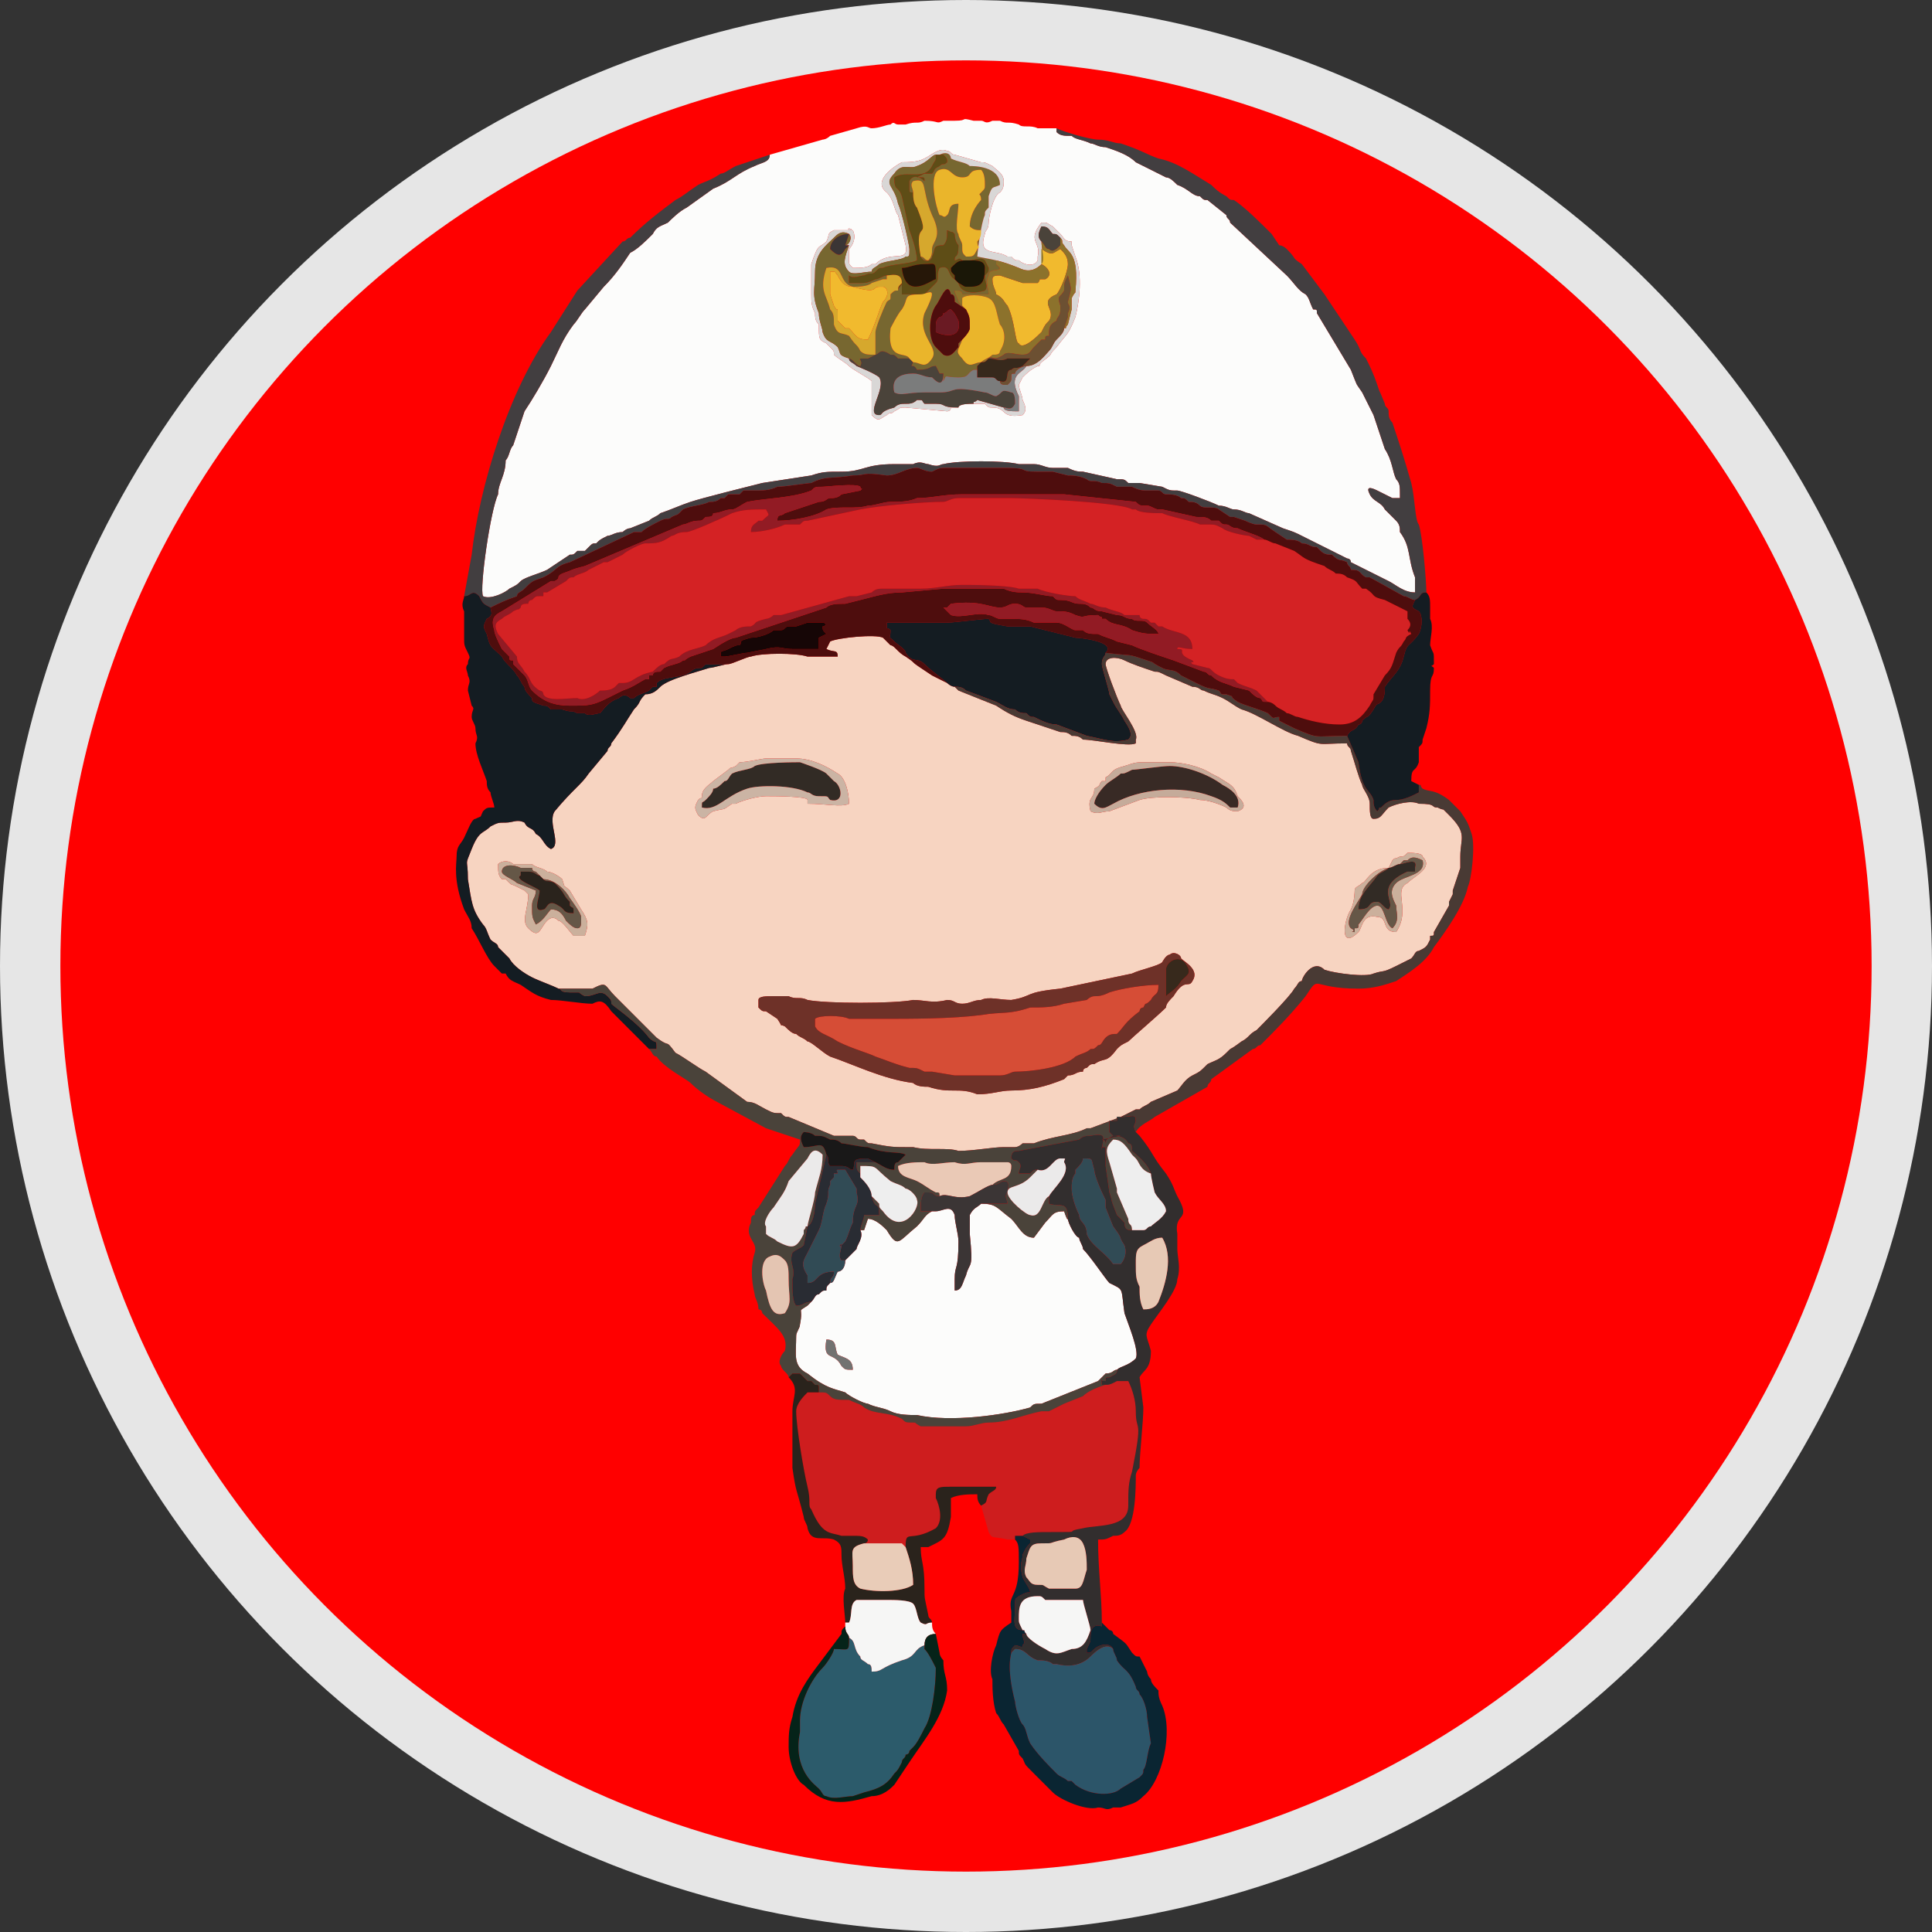 <?xml version="1.0" encoding="UTF-8"?> <!-- Creator: CorelDRAW X7 --> <svg xmlns="http://www.w3.org/2000/svg" xmlns:xlink="http://www.w3.org/1999/xlink" xml:space="preserve" width="512px" height="512px" version="1.1" shape-rendering="geometricPrecision" text-rendering="geometricPrecision" image-rendering="optimizeQuality" fill-rule="evenodd" clip-rule="evenodd" viewBox="0 0 512 512"><rect x="0" y="0" width="512" height="512" fill="#333333" stroke="none"/> <g id="Layer_x0020_1">  <rect fill="none" width="512" height="512"></rect> <circle fill="#E6E6E6" cx="256" cy="256" r="256"></circle> <circle fill="red" cx="256" cy="256" r="240"></circle> <g id="_2322031384976"> <path fill="#F7D4C1" d="M316 260c-1,2 -2,-1 -5,4 -1,1 -2,2 -2,3 -2,2 -9,8 -10,9 -2,1 -2,1 -3,2 -3,4 -3,2 -6,4 -1,0 -1,0 -2,1 0,0 -1,0 -1,1 -2,0 -2,1 -4,1l-1 1c-5,2 -9,3 -14,3 -3,0 -5,1 -9,1 -5,-2 -7,0 -13,-2 -1,0 -3,0 -4,-1 -8,-1 -16,-5 -22,-7 -2,-1 -5,-4 -6,-4 -1,-1 -2,-1 -3,-2 -1,0 -2,-1 -3,-2 -2,-1 0,1 -2,-2l-3 -2c-1,0 -1,0 -2,-1 0,0 0,-1 0,-2 0,-1 2,-1 4,-1 2,0 3,0 4,0 2,1 3,0 5,1 5,1 23,1 28,0 3,0 5,1 9,0 2,0 2,1 4,1 2,0 3,-1 5,-1 2,-1 5,0 8,0 6,-1 3,-2 13,-3l19 -4c2,-1 7,-2 8,-3 0,0 1,-2 2,-2 1,-1 3,0 3,1 1,1 5,3 3,6zm-184 -31c1,-1 3,-1 4,0 2,0 4,0 5,0 1,1 3,1 4,2 1,0 3,1 4,2 1,3 0,1 2,3l3 5c2,3 2,4 1,7 -1,0 -2,0 -3,0 -1,-1 -3,-4 -4,-4 -1,-1 -2,-1 -3,0 -2,2 -2,5 -5,2 -2,-2 0,-5 0,-9 -1,-1 -1,-1 -1,-1l-2 -1c-1,0 0,0 0,0 -2,-1 -1,0 -3,-2 -1,0 -1,0 -1,0 -1,-1 -1,-2 -1,-4zm236 1l0 0 1 -2c1,-1 0,0 2,-1 1,0 1,0 2,-1 1,0 4,0 4,1 3,3 -2,5 -4,7 -4,2 1,7 -3,13 -4,0 -2,-4 -5,-4 -4,-1 -4,3 -5,4 -5,5 -4,-3 -2,-6 1,-2 1,-5 1,-5 0,-1 1,-1 2,-2 1,0 2,-4 7,-4zm-78 -21c2,-1 1,-1 2,-2 1,0 1,0 1,0 0,-1 0,-1 0,-1 2,-1 1,-2 5,-3 3,-1 3,-1 6,-1 2,0 4,0 6,0 3,0 8,1 11,3l2 1c3,2 4,2 5,5 1,1 3,3 0,4 -1,0 -2,0 -3,-1 -2,-1 -5,-2 -7,-2 -4,-1 -13,-1 -16,0l-8 3c-2,0 -3,1 -5,0 -1,-4 1,-3 1,-6zm-105 7c-1,-2 -1,-2 0,-4 1,-1 1,0 1,-1 0,-2 2,-3 3,-4l4 -3c1,-1 0,0 2,-1l1 -1c2,0 6,-1 7,-1 4,0 5,0 8,0 4,0 8,2 11,4 2,1 3,5 3,8 -2,1 -6,0 -11,0l0 -1c0,-1 -9,-1 -11,-1 -2,0 -6,1 -8,2 0,0 -1,0 -1,0 -3,2 -1,1 -5,2 -2,1 -2,3 -4,1zm8 -40c-1,0 -4,1 -5,1 -3,1 -11,3 -13,5 -1,1 -2,2 -4,2 -2,2 -1,2 -3,4 -2,3 -3,5 -6,9 0,1 -1,1 -1,2l-5 6c-2,3 -4,4 -9,10 -2,3 2,9 -1,10 -2,-1 -2,-3 -4,-4 -1,-2 -2,-1 -3,-3 -2,-1 -3,0 -5,0 -2,0 -2,0 -4,1 -2,2 -3,1 -5,6 -2,5 -1,2 -1,8 1,6 1,8 4,12 1,1 1,2 2,4 1,1 2,1 2,2 1,1 2,2 3,3 1,2 4,4 6,5 2,1 5,2 7,3 2,0 8,0 9,0 4,-2 3,-1 6,2 1,1 2,2 3,3 1,1 2,2 3,3 4,4 3,3 5,5 4,3 2,0 5,4 2,1 6,4 8,5l11 8c2,0 3,1 5,2 2,1 2,1 4,1 1,1 1,1 2,1l12 5c1,0 4,0 5,0 1,0 1,1 2,1l0 0c1,0 1,0 1,0 0,0 0,0 0,0 1,1 1,1 2,1 5,1 6,1 9,1 1,0 1,0 2,0 4,1 9,0 12,1 4,0 9,-1 12,-1 1,0 2,0 3,0 1,0 2,-1 2,-1 2,0 2,0 3,0 5,-2 10,-2 14,-4 1,0 0,0 1,0l8 -3 0 0 4 -2c1,0 0,0 1,0 1,-1 2,-1 3,-2l7 -3c1,-1 2,-3 4,-4 2,-1 2,-1 4,-3 2,-1 3,-1 5,-3 2,-2 0,0 4,-3 2,-1 2,-2 4,-3 1,-1 9,-9 10,-11 1,-1 1,-2 2,-2 0,-1 3,-6 6,-3 3,1 11,2 13,1 3,-1 2,0 6,-2 2,-1 2,-1 4,-2 1,-1 1,-2 2,-2 2,-1 2,-1 3,-3 0,0 0,0 0,-1 1,0 1,0 1,-1l4 -7c0,0 0,0 0,-1l1 -2c0,-1 0,0 0,-1l2 -6c0,-1 0,-2 0,-3 0,-5 2,-6 -3,-11l-1 -1c-1,-1 0,0 -2,-1 -2,0 0,-1 -5,-1 -2,-1 -6,0 -8,1 -2,2 -2,3 -4,3 -1,0 -1,-2 -1,-4 0,-2 -2,-4 -2,-5 -1,-2 -2,-6 -3,-9 0,-1 -1,-1 -1,-2 -8,0 -6,1 -13,-2 -4,-1 -11,-6 -15,-7 -2,-1 -3,-2 -5,-3 -2,-1 -3,-1 -5,-2 -1,0 -1,-1 -3,-1l-7 -3c-2,-1 -2,-1 -3,-1 -3,-1 -6,-2 -8,-3 -2,-1 -5,-1 -5,1 0,1 3,9 4,11 0,1 5,7 4,9 0,2 0,1 0,1 -2,1 -11,-1 -14,-1 -1,-1 -2,-1 -3,-1 -1,-1 -2,-1 -3,-1l-9 -3c-3,-1 -5,-2 -8,-4l-10 -4c-1,-1 -1,-1 -1,-1 -1,0 -2,-1 -2,-1 -2,-1 -2,-1 -4,-2l-3 -2c-3,-2 -1,-1 -4,-3 -2,-1 -3,-3 -4,-3l-2 -2c-2,-1 -12,0 -14,1l-1 2c2,1 3,0 3,2 -1,0 -2,0 -3,0 -1,0 0,0 -1,0 -1,0 -2,0 -4,0 -3,-1 -12,-1 -15,0 -1,0 -5,2 -6,2z"></path> <path fill="#FCFCFB" d="M258 107c-1,0 -4,0 -4,1l-2 0c0,1 -1,1 -1,1l-11 -1c-2,0 -1,0 -3,1 -1,1 -1,0 -2,1 -2,1 -2,2 -4,0 0,-2 0,-4 0,-7 0,-1 0,-1 0,-2l0 0c-1,-1 -5,-3 -6,-4 -1,-1 -3,-2 -4,-3 0,-1 0,-1 -1,-2 0,0 0,0 0,0l-1 -1c-2,-1 -2,-1 -2,-5 -1,-1 -1,-2 -1,-3 -1,-2 -1,-3 -1,-5 0,-3 0,-5 0,-8 2,-6 2,-4 4,-6 1,-2 0,-2 2,-3l1 0c0,0 1,0 2,0 0,0 0,0 1,0 2,0 -1,-1 0,0l1 0c1,2 0,4 -1,5 0,1 0,2 0,3 0,1 0,1 1,2 2,0 4,0 5,-1l1 0c4,-4 9,0 8,-5l-2 -8c-1,-1 -1,-4 -3,-6 -4,-3 2,-7 4,-8l-1 0c3,0 5,0 7,-1 2,-1 4,-3 6,-2 1,0 1,1 2,1l7 2c1,0 1,0 3,1 1,1 3,2 3,4 0,1 0,2 -1,3 -2,1 -3,7 -3,8 0,2 -1,2 -1,3 -2,6 3,4 6,6l1 0c1,1 1,1 2,1 1,1 4,2 5,0 0,-1 0,0 0,-1 1,-4 -3,-4 1,-9 2,0 1,0 3,1 1,1 1,1 2,2 1,1 1,2 3,2 0,0 0,-1 0,1l1 3c2,5 1,12 0,16 -2,5 -2,4 -5,8 -3,3 0,1 -4,4 -1,1 0,1 -1,1 -2,1 -3,2 -4,3l-1 2c0,1 1,3 1,4 1,2 1,3 0,4 -6,1 -4,-2 -8,-2 -1,0 -1,0 -2,-1 -1,0 -2,0 -3,0zm-54 -66c0,2 -2,2 -4,3 -5,2 -6,4 -11,6l-7 5c-2,1 -4,3 -5,4 -2,1 -3,1 -4,3 -2,2 -4,4 -6,5 -2,3 -4,6 -7,9l-5 6c-1,1 -2,3 -3,4 -3,4 -4,7 -6,11 -2,4 -5,9 -7,12l-3 9c-1,1 -1,3 -2,4 0,4 -2,6 -2,9 -2,4 -5,25 -4,27 2,1 6,-1 7,-2 2,-1 2,-1 3,-2 1,-1 5,-2 7,-3l6 -4c1,0 1,0 2,-1 1,0 1,0 2,0 1,-1 1,-1 1,-1 1,-1 1,-1 2,-1 1,-1 1,-1 3,-2 1,0 2,-1 4,-1 0,0 1,-1 2,-1 0,0 0,0 0,0l5 -2c1,-1 2,-1 3,-2 3,-1 5,-2 8,-3 3,-1 15,-4 19,-5l13 -2c3,-1 4,-1 8,-1 6,0 6,-2 14,-2 3,0 3,0 5,0 2,-1 3,0 4,0 3,1 3,0 4,0 4,-1 16,-1 20,0 3,0 2,0 4,0 2,0 3,1 5,1 1,0 3,0 4,0 2,1 3,1 4,1l9 2c2,0 2,0 3,1 1,0 2,0 3,0l6 1c2,1 2,1 4,1 1,0 9,3 11,4 2,0 3,1 4,1 2,0 3,1 4,1l9 4c3,1 3,1 5,2 2,1 2,1 4,2l8 4c0,0 1,0 1,1l10 5c2,1 4,3 7,3 0,-2 0,-2 0,-4 -2,-5 -1,-8 -4,-12 0,-1 0,-2 -1,-3 -1,-1 -2,-2 -3,-3 -1,-2 -3,-2 -4,-4 -1,-2 0,-2 2,-1l4 2c1,0 2,0 2,0l0 -1c0,0 0,0 0,0 0,-2 0,-3 -1,-4 -1,-2 -1,-5 -3,-8 -1,-3 -2,-6 -3,-9l-3 -6c-2,-3 -1,-1 -3,-6l-9 -15c0,-1 0,-1 -1,-1 -1,-2 -1,-3 -2,-4 -2,-1 -3,-3 -5,-5l-15 -14c0,-1 -1,-1 -1,-2l-5 -4c-1,0 -1,0 -2,-1 -2,0 -3,-2 -6,-3 -1,-1 -2,-2 -3,-2 -2,-1 -6,-3 -8,-4 -2,-2 -5,-3 -8,-4 -2,0 -3,-1 -4,-1 -2,-1 -4,-1 -5,-2 -2,0 -3,0 -4,-1 0,0 0,0 0,-1 -2,0 -4,0 -5,0 -2,-1 -4,0 -5,-1 -3,-1 -3,0 -5,-1 -1,0 -1,0 -2,0 -2,1 -2,0 -3,0 -2,0 -1,0 -2,0 -4,-1 -1,0 -5,0 -2,0 -2,0 -3,0 -2,1 -1,0 -5,0 -2,1 -2,0 -5,1 -1,0 -1,0 -2,0 -1,0 -1,-1 -2,0 -1,0 -3,1 -5,1 -1,0 -1,-1 -4,0l-7 2c-1,1 -2,1 -2,1l-14 4z"></path> <path fill="#D42224" d="M336 186c0,0 1,0 2,1 1,1 2,1 3,2 1,0 2,1 3,1 3,1 7,2 11,2 4,0 6,-2 8,-5 1,-2 1,-1 1,-3l3 -5c2,-2 2,-3 3,-6 1,-2 1,-1 2,-3 1,-1 0,-1 2,-2 -1,-2 0,1 -1,-1 1,-1 1,-2 0,-3 0,-1 0,-1 0,-1 0,0 0,0 0,0 0,0 0,0 0,0 0,0 0,0 0,-1l-4 -2c0,0 0,0 0,0l-2 -1c-4,-1 -2,-1 -5,-3 0,0 0,0 0,0l-1 0c-2,-2 -1,-2 -4,-3 -1,-1 -2,-1 -3,-1 -1,-1 -2,-1 -3,-2 -6,-2 -5,-2 -8,-4l-5 -2c-1,0 -2,-1 -3,-1 -1,0 -2,0 -2,0l-2 -1c-1,0 -6,-1 -7,-2 -2,-1 -2,-1 -4,-1 -2,0 -1,0 -2,0 -2,-1 -8,-2 -10,-3 -2,0 -6,0 -7,-1 -1,0 0,0 -1,0 -3,-2 -29,-3 -32,-3l-14 0c-2,0 -3,1 -4,1 -5,0 -17,1 -22,2l-14 3c-1,0 -1,0 -2,1 -1,0 -3,0 -4,0 -2,1 -6,2 -9,2 0,-2 1,-2 2,-3 0,0 0,0 1,0 2,-2 2,-1 1,-3 -4,0 -6,0 -9,1 -4,2 -11,5 -12,5 -3,0 -3,1 -4,1 -3,2 -4,2 -7,2 -1,0 -5,2 -6,3l-4 2c0,0 0,0 0,0 -1,0 -1,0 -1,0l-4 2c-1,1 -3,1 -4,2 -1,0 -1,0 -2,1l-5 3c0,0 0,0 -1,0l0 1c0,0 -1,0 -1,0 -1,0 -1,0 -2,1 -1,0 -1,1 -1,1 -1,0 -2,0 -2,1 -1,1 0,0 -2,1 -1,1 -2,1 -3,2 -2,1 -2,2 -1,4l5 6c0,2 1,2 2,4 2,2 1,3 4,5 0,0 1,0 1,1 1,2 6,1 9,1 2,1 5,-1 6,-2 1,0 3,0 4,-1l1 -1c1,0 1,0 1,0 3,0 3,-2 8,-3 1,-1 2,-2 3,-2 2,-2 2,-1 4,-2 2,-2 5,-2 7,-3 2,-2 4,-2 6,-3 2,-1 0,0 2,-1 1,-1 3,-1 4,-1 2,-1 0,-1 4,-2 0,0 1,0 2,-1 1,0 1,0 2,0l18 -5c1,0 1,0 2,0l4 -1c1,-1 2,-1 3,-1 4,0 6,0 10,0 4,0 7,-1 11,-1 2,0 12,0 15,1 3,0 4,0 5,0 2,1 8,2 10,2 1,1 2,1 4,2 1,0 2,1 4,1 2,1 4,1 5,2 2,0 2,0 4,0 0,1 1,1 1,1 1,0 1,0 2,1 0,0 0,0 0,0 0,0 0,0 0,0 0,0 1,0 1,0 0,0 1,1 1,1 1,0 1,0 1,0 3,2 8,1 8,6 -3,0 -4,-1 -4,0 3,0 -1,1 4,3 1,1 -1,0 0,1l4 1c1,0 1,1 3,2 2,1 3,1 4,1 1,1 1,1 1,1 2,1 3,1 5,2 1,1 2,2 3,3z"></path> <path fill="#FCFCFB" d="M223 362c-2,-4 -5,-1 -4,-7 3,0 2,2 3,4 2,1 4,1 4,4 -2,0 -2,0 -3,-1zm25 -41l-1 0c-2,1 -2,2 -4,4 -5,4 -5,6 -8,1 -1,-1 -3,-3 -5,-3l-1 3c0,0 0,0 -1,0 1,2 -1,4 -1,5 -1,1 -2,2 -3,3 0,2 -1,3 -2,3 -1,2 -1,3 -2,3 -1,1 -1,1 -1,2 -1,0 -1,0 -2,1 -1,0 -1,1 -2,2 -1,1 0,0 -1,1 -3,2 -1,0 -2,5 0,1 -1,2 -1,3 0,5 -1,8 3,10 5,4 7,4 10,5 1,1 5,3 6,3 2,1 4,1 6,2 2,1 5,1 7,1 9,2 23,0 30,-2 1,-1 1,-1 3,-1l15 -6c1,-1 1,-1 2,-2 2,0 2,-1 3,-1 1,-1 3,-1 5,-3 1,-2 -2,-9 -3,-12 -1,-7 0,-6 -4,-8 -1,-1 -5,-7 -7,-9 0,-1 -1,-2 -1,-3 -1,0 -3,-4 -3,-5 0,0 0,1 -1,-2 -3,0 -3,1 -5,3l-3 4c-3,0 -4,-3 -6,-5 -4,-3 -4,-4 -8,-4 -1,1 -2,1 -3,3 0,1 0,3 0,5 1,10 0,7 -1,11 -1,2 -1,4 -3,4 0,0 0,0 0,0l0 -3c0,-4 1,-2 1,-10 0,-2 -1,-5 -1,-7 -1,-3 -3,-1 -5,-1z"></path> <path fill="#CE1D1E" d="M214 369c-1,1 -3,3 -3,5 0,4 2,16 3,20 1,4 0,5 1,6 3,7 5,6 8,7 2,0 2,0 3,0 2,0 3,0 4,1 0,1 -1,1 -1,1 1,0 3,0 5,0 2,0 3,0 5,0 0,0 1,1 1,1 0,-5 1,-1 8,-5 2,-2 1,-6 0,-8 0,0 0,-1 0,-1 0,-2 1,-2 4,-2l12 0c0,1 -1,1 -2,2 -1,2 0,2 -2,3l2 7c1,2 1,1 5,2 1,0 1,0 2,0 0,0 0,0 0,-1l2 0c1,-1 4,-1 8,-1 9,0 2,0 8,-1 4,-1 12,0 12,-6 0,-4 0,-6 1,-9 3,-15 1,-10 1,-16 0,-3 -1,-6 -2,-8l-3 0c-3,1 -7,2 -9,4l-5 2c-2,1 -2,1 -4,2 -1,0 -1,0 -2,0 -5,1 -9,3 -14,3 -2,0 -4,1 -6,1 -2,0 -10,0 -12,0 -2,-1 -1,-1 -2,-1 -2,0 -2,0 -3,-1 -4,-2 -7,-1 -10,-3 -1,-1 -2,-1 -4,-2 -3,0 -4,0 -5,-1 -1,-1 -1,-1 -3,-1 -1,0 -2,0 -3,0z"></path> <path fill="#4E0D0D" d="M219 168l-2 1c0,1 0,2 0,3 -3,0 -5,0 -7,0 -3,0 -3,-1 -7,0l-5 1c-1,0 -5,1 -6,1 -2,0 -1,0 -1,0 0,-2 0,-1 2,-2 2,-1 2,-1 3,-1 1,-1 -1,-1 3,-2 2,0 5,-1 6,-2 1,0 1,0 2,0 1,0 1,-1 2,-1 1,0 1,0 2,0 0,0 0,0 0,0l3 -1c1,0 0,0 1,0 1,0 3,0 3,0 1,0 1,1 0,1 0,1 0,1 1,2zm116 -25c1,0 2,1 3,1l5 2c3,2 2,2 8,4 1,1 2,1 3,2 1,0 2,0 3,1 3,1 2,1 4,3l1 0c0,0 0,0 0,0 3,2 1,2 5,3l2 1c0,0 0,0 0,0l4 2c0,1 0,1 0,1 0,0 0,0 0,0 0,0 0,0 0,0 0,0 0,0 0,1 1,1 1,2 0,3 1,2 0,-1 1,1 -2,1 -1,1 -2,2 -1,2 -1,1 -2,3 -1,3 -1,4 -3,6l-3 5c0,2 0,1 -1,3 -2,3 -4,5 -8,5 -4,0 -8,-1 -11,-2 -1,0 -2,-1 -3,-1 -1,-1 -2,-1 -3,-2 -1,-1 -2,-1 -2,-1 -2,0 -1,0 -2,-1 -1,0 -2,-1 -3,-2l-4 -1c-2,-1 -4,-1 -6,-3 -1,0 -1,-1 -2,-1l-8 -3c-3,-1 -9,-3 -11,-4l-4 -1c-2,-1 -3,-1 -5,-2 -2,0 -3,0 -4,-1 0,0 0,0 0,0l-2 0c-1,0 -3,-2 -5,-2 -1,0 -3,0 -6,0 -2,-1 -4,-1 -6,-1 -1,0 -2,0 -3,0 -1,0 -2,-1 -3,-1 -3,-1 -7,1 -10,0 -1,-1 -1,-1 -2,-2 1,0 1,0 1,0l1 -1c8,-1 10,1 13,1 2,0 2,-1 4,-1 2,0 2,1 3,1 1,0 3,0 4,0 2,0 3,1 4,1 2,0 3,0 5,1 3,1 1,0 6,0 1,1 1,0 1,1 1,0 0,0 1,0 2,2 4,1 7,3 3,1 4,1 7,1 0,-1 -2,-2 -3,-3 -1,-1 -3,0 -4,-1 -2,0 -2,-1 -4,-1l-4 -1c-2,0 -2,-1 -3,-1 -1,-1 -2,-1 -3,-1 -2,0 -2,-1 -5,-1 -1,0 -1,0 -2,-1 -2,0 -5,-1 -8,-1 -1,0 -3,0 -5,-1 -5,0 -11,0 -16,0l-11 1c-4,0 -7,1 -11,2 0,0 0,0 0,0l-4 1c-2,0 -4,0 -5,1l-24 8c-1,0 -3,1 -6,3l-6 2c-2,1 -1,1 -2,1 -1,1 -3,1 -5,2 0,0 -1,1 -1,1 -1,0 -2,0 -2,1 -1,0 -1,0 -1,0 0,1 0,1 0,1l-1 0c-2,1 -3,2 -6,3l-4 2c-4,2 -5,2 -10,2 -4,0 -7,-1 -10,-4 -1,-1 -1,-3 -2,-4l-3 -3c0,-1 0,-1 0,-1l0 0c-1,0 -1,0 -1,-1l-2 -2c-1,-2 -2,-4 -2,-5 -1,-3 0,-4 2,-5l13 -8c1,0 1,0 1,0 2,-1 0,-1 2,-2 3,-1 2,-1 6,-2l26 -11c1,0 2,-1 4,-1 1,0 1,0 2,-1 1,0 2,0 2,-1 2,0 3,-1 5,-1 1,0 2,-1 4,-2 5,-1 12,-1 17,-3 1,-1 1,-1 3,-1 1,0 9,-1 10,0 0,1 1,0 0,1l-5 1c-1,1 -2,1 -3,1 -1,0 -1,1 -3,1l-9 3c-1,1 -2,0 -2,2 4,0 10,-1 13,-3 3,-1 8,0 11,-1 2,0 4,-1 6,-1 2,0 5,0 7,-1 4,0 7,-1 12,-1 5,0 9,0 14,0 5,0 9,0 13,0l19 2c1,1 1,1 3,1 1,0 2,1 3,1 0,0 0,0 0,0 0,0 0,0 1,0l9 2c2,0 3,0 4,1 1,0 1,0 2,0 1,1 1,1 2,1 1,0 1,1 3,1 2,1 6,2 7,3zm-205 18c0,1 1,2 -1,3 -1,2 -1,2 0,4 1,4 1,3 4,6 1,2 3,3 4,5 1,1 1,2 2,3 0,1 1,2 2,3 0,1 0,1 3,2 1,0 1,0 2,1 1,0 1,0 3,0 3,1 2,0 4,1 3,0 1,0 2,0 1,1 3,0 4,0 1,-1 2,-3 5,-4 1,-1 2,-1 3,0 2,0 0,0 1,0 1,-1 2,-1 4,-2l1 -1c0,0 1,0 1,0l0 -1c2,-2 6,-1 9,-3 1,-1 2,-1 3,-1l1 -1c0,0 0,0 0,0l6 0c1,0 5,-2 6,-2 3,-1 12,-1 15,0 2,0 3,0 4,0 1,0 0,0 1,0 1,0 2,0 3,0 0,-2 -1,-1 -3,-2l1 -2c2,-1 12,-2 14,-1l2 2c1,0 2,2 4,3 3,2 1,1 4,3l3 2c2,1 2,1 4,2 -1,-1 -4,-3 -6,-5 -2,-2 -3,0 -5,-3 0,-1 -2,-2 -3,-3 -2,-2 -1,0 -1,-3 -1,-1 -1,0 -1,-1 0,0 0,0 0,-1 3,0 5,0 8,0 3,0 6,0 8,0 2,0 9,-1 11,-1 1,1 -1,1 5,2 3,0 4,0 6,0l12 3c1,0 11,1 8,4l0 0c8,1 5,0 11,2 3,1 0,0 4,2 2,1 3,0 5,2l4 2c4,2 3,1 6,2 1,1 0,1 2,1 3,1 0,0 3,2 2,1 6,2 8,3 2,2 1,1 3,1l0 1c0,0 0,0 0,0 2,1 2,1 4,2 7,3 5,2 14,2 1,-2 2,-1 3,-3 1,0 1,-1 1,-1 2,-2 1,0 3,-3 1,-2 1,-1 2,-2 1,-1 1,-3 1,-4 2,-3 4,-4 5,-8 1,-4 1,-2 4,-6 1,-2 1,-5 0,-6 -2,-1 -2,-1 -1,-3 -1,0 -2,-1 -3,-1 0,0 0,0 0,0l-9 -5c0,0 0,0 -1,0 -2,-1 -1,-2 -4,-2 0,-1 -1,-1 -1,-2 -2,-1 -2,0 -4,-2 -1,0 -2,0 -3,-1l-1 -1c-2,0 -2,-1 -4,-1 -1,-1 -3,-1 -4,-1 0,0 0,0 0,0 0,0 0,0 0,0l-3 -2c-3,-2 -2,-2 -5,-2 -1,0 -3,-1 -3,-1l-3 -1c0,0 0,0 0,0 0,0 -1,0 -1,0l-3 -2c-1,-1 -4,0 -5,-1 -1,-1 -2,-1 -3,-1 0,0 0,0 0,0 0,0 0,0 0,0 -1,-1 -1,-1 -2,-1 -1,-1 -3,-1 -4,-1 -1,0 -1,-1 -2,-1 -1,0 -2,0 -3,0 -1,0 -2,0 -4,-1 -1,0 -2,0 -4,0 -2,-1 -2,-1 -4,-1 -2,-1 -3,0 -4,-1 -2,-1 -4,-1 -5,-1l-4 -1c-1,0 -2,0 -4,0 -6,0 -1,-1 -9,-1 -2,0 -3,0 -5,0 -2,0 -3,0 -5,0 -1,0 -3,0 -5,0 -2,0 -2,0 -4,1 -2,0 -3,-1 -4,-1 -3,0 -5,2 -8,2 -7,-1 -5,0 -9,0 -6,1 -7,0 -11,2 -1,0 -7,1 -9,1 -2,1 -4,1 -6,1 -1,0 -2,0 -3,0l-1 1c-1,0 -2,0 -3,0 0,0 -1,1 -1,1 0,0 0,0 -1,0 -1,1 -2,1 -3,1 -2,1 -5,1 -7,2 0,0 0,0 0,0 -2,2 -1,1 -3,2 -1,1 -1,0 -3,1 -2,1 -4,2 -5,3 -1,0 -1,0 -2,0l-17 8c-4,1 -3,2 -7,4 -3,1 -3,1 -5,3 -1,1 -2,1 -2,2 -3,1 -5,2 -7,3z"></path> <path fill="#423E40" d="M204 41l-9 3c-2,1 -3,2 -4,2 -3,2 -4,2 -6,3 -3,2 -4,3 -6,4 -4,3 -8,6 -12,10 -1,0 -1,1 -2,1l-12 13 -7 11c-11,15 -19,41 -21,59l-2 11c2,0 2,-2 4,0 1,2 1,2 3,3 2,-1 4,-2 7,-3 0,-1 1,-1 2,-2 2,-2 2,-2 5,-3 4,-2 3,-3 7,-4l17 -8c1,0 1,0 2,0 1,-1 3,-2 5,-3 2,-1 2,0 3,-1 2,-1 1,0 3,-2 0,0 0,0 0,0 2,-1 5,-1 7,-2 1,0 2,0 3,-1 1,0 1,0 1,0 0,0 1,-1 1,-1 1,0 2,0 3,0l1 -1c1,0 2,0 3,0 2,0 4,0 6,-1 2,0 8,-1 9,-1 4,-2 5,-1 11,-2 4,0 2,-1 9,0 3,0 5,-2 8,-2 1,0 2,1 4,1 2,-1 2,-1 4,-1 2,0 4,0 5,0 2,0 3,0 5,0 2,0 3,0 5,0 8,0 3,1 9,1 2,0 3,0 4,0l4 1c1,0 3,0 5,1 1,1 2,0 4,1 2,0 2,0 4,1 2,0 3,0 4,0 2,1 3,1 4,1 1,0 2,0 3,0 1,0 1,1 2,1 1,0 3,0 4,1 1,0 1,0 2,1 0,0 0,0 0,0 0,0 0,0 0,0 1,0 2,0 3,1 1,1 4,0 5,1l3 2c0,0 1,0 1,0 0,0 0,0 0,0l3 1c0,0 2,1 3,1 3,0 2,0 5,2l3 2c0,0 0,0 0,0 0,0 0,0 0,0 1,0 3,0 4,1 2,0 2,1 4,1l1 1c1,1 2,1 3,1 2,2 2,1 4,2 0,1 1,1 1,2 3,0 2,1 4,2 1,0 1,0 1,0l9 5c0,0 0,0 0,0 1,0 2,1 3,1 2,-1 1,-2 3,-2 0,-3 -1,-15 -2,-18 -1,-1 -1,-7 -2,-11 -2,-7 -3,-10 -5,-16 -1,-1 -1,-2 -1,-3 0,-1 -1,-1 -1,-2 -2,-5 -1,-2 -2,-5 -1,-3 -2,-5 -3,-7 -2,-2 -1,-2 -3,-5l-8 -12 -6 -8c-3,-2 -1,-1 -4,-4 0,0 -1,-1 -2,-1l-2 -3c-3,-3 -7,-7 -10,-9 -1,0 -1,0 -2,-1 -2,-1 -3,-2 -4,-3 -5,-3 -9,-6 -14,-7 -3,-1 -4,-2 -10,-4 -2,0 -3,-1 -6,-1 -2,0 -9,-2 -11,-3 0,1 0,1 0,1 1,1 2,1 4,1 1,1 3,1 5,2 1,0 2,1 4,1 3,1 6,2 8,4 2,1 6,3 8,4 1,0 2,1 3,2 3,1 4,3 6,3 1,1 1,1 2,1l5 4c0,1 1,1 1,2l15 14c2,2 3,4 5,5 1,1 1,2 2,4 1,0 1,0 1,1l9 15c2,5 1,3 3,6l3 6c1,3 2,6 3,9 2,3 2,6 3,8 1,1 1,2 1,4 0,0 0,0 0,0l0 1c0,0 -1,0 -2,0l-4 -2c-2,-1 -3,-1 -2,1 1,2 3,2 4,4 1,1 2,2 3,3 1,1 1,2 1,3 3,4 2,7 4,12 0,2 0,2 0,4 -3,0 -5,-2 -7,-3l-10 -5c0,-1 -1,-1 -1,-1l-8 -4c-2,-1 -2,-1 -4,-2 -2,-1 -2,-1 -5,-2l-9 -4c-1,0 -2,-1 -4,-1 -1,0 -2,-1 -4,-1 -2,-1 -10,-4 -11,-4 -2,0 -2,0 -4,-1l-6 -1c-1,0 -2,0 -3,0 -1,-1 -1,-1 -3,-1l-9 -2c-1,0 -2,0 -4,-1 -1,0 -3,0 -4,0 -2,0 -3,-1 -5,-1 -2,0 -1,0 -4,0 -4,-1 -16,-1 -20,0 -1,0 -1,1 -4,0 -1,0 -2,-1 -4,0 -2,0 -2,0 -5,0 -8,0 -8,2 -14,2 -4,0 -5,0 -8,1l-13 2c-4,1 -16,4 -19,5 -3,1 -5,2 -8,3 -1,1 -2,1 -3,2l-5 2c0,0 0,0 0,0 -1,0 -2,1 -2,1 -2,0 -3,1 -4,1 -2,1 -2,1 -3,2 -1,0 -1,0 -2,1 0,0 0,0 -1,1 -1,0 -1,0 -2,0 -1,1 -1,1 -2,1l-6 4c-2,1 -6,2 -7,3 -1,1 -1,1 -3,2 -1,1 -5,3 -7,2 -1,-2 2,-23 4,-27 0,-3 2,-5 2,-9 1,-1 1,-3 2,-4l3 -9c2,-3 5,-8 7,-12 2,-4 3,-7 6,-11 1,-1 2,-3 3,-4l5 -6c3,-3 5,-6 7,-9 2,-1 4,-3 6,-5 1,-2 2,-2 4,-3 1,-1 3,-3 5,-4l7 -5c5,-2 6,-4 11,-6 2,-1 4,-1 4,-3z"></path> <path fill="#141C22" d="M123 158c0,1 -1,2 0,4 0,2 0,2 0,4 0,1 0,1 0,3 0,2 0,2 1,4 1,2 0,1 0,3 -1,1 0,2 0,3 1,2 0,2 0,4l1 4c1,1 0,1 0,3 0,1 1,2 1,3 0,2 1,2 0,4 0,3 2,7 3,10 0,1 0,2 1,3 0,1 1,3 1,4 -2,0 -2,0 -3,1 -1,2 0,1 -2,2 -1,0 -2,3 -3,5 -1,2 -2,2 -2,5 0,2 -1,6 2,14 1,2 2,3 2,5 2,3 4,8 6,10 1,1 1,1 2,2l1 0c1,2 2,2 4,3 3,2 4,3 8,4 3,0 8,1 11,1 2,-1 3,-1 5,2 1,1 1,1 2,2l8 8 2 0c0,-3 0,-1 -2,-3 -3,-4 -9,-8 -10,-9 0,-1 0,-1 -1,-2 -2,-2 -3,0 -6,0 -2,-1 -1,-1 -2,-1 0,0 -2,0 -2,0 -3,0 -2,-1 -3,-1 -2,-1 -5,-2 -7,-3 -2,-1 -5,-3 -6,-5 -1,-1 -2,-2 -3,-3 0,-1 -1,-1 -2,-2 -1,-2 -1,-3 -2,-4 -3,-4 -3,-6 -4,-12 0,-6 -1,-3 1,-8 2,-5 3,-4 5,-6 2,-1 2,-1 4,-1 2,0 3,-1 5,0 1,2 2,1 3,3 2,1 2,3 4,4 3,-1 -1,-7 1,-10 5,-6 7,-7 9,-10l5 -6c0,-1 1,-1 1,-2 3,-4 4,-6 6,-9 2,-2 1,-2 3,-4 2,0 3,-1 4,-2 2,-2 10,-4 13,-5 1,0 4,-1 5,-1l-6 0c0,0 0,0 0,0l-1 1c-1,0 -2,0 -3,1 -3,2 -7,1 -9,3l0 1c0,0 -1,0 -1,0l-1 1c-2,1 -3,1 -4,2 -1,0 1,0 -1,0 -1,-1 -2,-1 -3,0 -3,1 -4,3 -5,4 -1,0 -3,1 -4,0 -1,0 1,0 -2,0 -2,-1 -1,0 -4,-1 -2,0 -2,0 -3,0 -1,-1 -1,-1 -2,-1 -3,-1 -3,-1 -3,-2 -1,-1 -2,-2 -2,-3 -1,-1 -1,-2 -2,-3 -1,-2 -3,-3 -4,-5 -3,-3 -3,-2 -4,-6 -1,-2 -1,-2 0,-4 2,-1 1,-2 1,-3 -2,-1 -2,-1 -3,-3 -2,-2 -2,0 -4,0z"></path> <path fill="#4A433A" d="M208 348c-3,1 -4,-1 -5,-6 -1,-2 -2,-8 1,-9 2,-1 3,0 4,1 1,1 1,3 1,5 0,5 1,6 -1,9zm6 -23c-1,0 0,0 -1,1 0,0 0,1 0,1 -2,4 -3,4 -7,2 -1,-1 -2,-1 -3,-2 0,-1 0,-1 0,-2 -1,-1 1,-4 2,-5 2,-3 3,-4 4,-7l5 -6c1,-2 2,-3 4,-1 0,4 -1,6 -2,10 0,2 -2,8 -2,9zm-66 -63c1,0 0,1 3,1 0,0 2,0 2,0 1,0 0,0 2,1 3,0 4,-2 6,0 1,1 1,1 1,2 1,1 7,5 10,9 2,2 2,0 2,3l-2 0c1,1 1,2 2,2 2,3 8,6 9,7 2,2 5,4 7,5l13 7 9 3c0,2 0,1 -2,4 -1,1 -1,2 -2,3l-7 11c-1,1 -1,1 -1,2 -1,0 -1,1 -1,2 -2,4 2,5 1,8 -1,3 -1,7 0,11 0,1 1,2 1,4 1,0 1,1 1,1 4,4 7,6 6,10 -1,1 -2,3 -1,4 0,1 2,2 2,3 1,-1 0,0 1,-1 1,0 2,0 2,0 1,1 1,1 2,2l1 0c1,1 1,1 1,1 1,0 1,0 1,1 0,1 0,0 0,1 -1,0 -2,0 -3,0 1,0 2,0 3,0 2,0 2,0 3,1 1,1 2,1 5,1 2,1 3,1 4,2 3,2 6,1 10,3 1,1 1,1 3,1 1,0 0,0 2,1 2,0 10,0 12,0 2,0 4,-1 6,-1 5,0 9,-2 14,-3 1,0 1,0 2,0 2,-1 2,-1 4,-2l5 -2c2,-2 6,-3 9,-4 -2,1 -2,1 -4,1 0,-2 -1,-1 1,-1 0,-1 0,-1 1,-1l0 0c2,-1 2,-1 2,-2 -1,0 -1,1 -3,1 -1,1 -1,1 -2,2l-15 6c-2,0 -2,0 -3,1 -7,2 -21,4 -30,2 -2,0 -5,0 -7,-1 -2,-1 -4,-1 -6,-2 -1,0 -5,-2 -6,-3 -3,-1 -5,-1 -10,-5 -4,-2 -3,-5 -3,-10 0,-1 1,-2 1,-3 1,-5 -1,-3 2,-5 1,-1 0,0 1,-1 -2,0 -2,1 -4,1 -1,-1 -1,-4 -1,-7 1,-3 -1,-4 0,-7 1,-1 2,-1 3,-2l1 -5c2,-1 2,-6 2,-6l3 -13c-1,-4 -2,-2 -6,-2 -1,-2 -1,-3 0,-4 0,0 0,0 0,0 0,0 2,0 3,1 2,0 2,0 4,1 1,0 2,0 3,1 1,0 5,1 7,1 5,2 8,1 10,2 -1,1 -1,1 -2,2 -1,0 -1,1 -1,2 -2,0 -3,-1 -5,-2 -2,0 -2,0 -5,0 0,2 0,2 1,3l0 1c0,0 0,0 0,0l0 -3c5,0 3,0 8,4 2,1 3,1 4,2 1,0 3,2 3,3 1,2 -4,10 -9,3 -1,-1 -1,-1 -1,-2 -1,-1 -1,-1 -2,-2 1,4 2,1 2,5l-4 0c0,1 -1,3 -1,4 1,0 1,0 1,0l1 -3c2,0 4,2 5,3 3,5 3,3 8,-1 2,-2 2,-3 4,-4l1 0c-2,0 -1,0 -4,0 0,-2 0,-4 1,-5 0,0 0,0 0,0 0,0 0,0 1,0 1,0 -1,0 0,0 2,0 1,1 3,1 0,-1 0,-1 -1,-1 -2,-1 -3,-2 -5,-3 -2,-1 -5,-1 -5,-4 2,-1 5,-1 7,-1 2,1 5,0 8,0 3,1 4,0 7,0l7 0c0,0 1,0 1,1 0,0 0,0 0,0 0,4 -3,3 -5,5 2,0 2,-1 3,-1 2,0 1,2 1,3 -1,1 0,2 0,3 -2,0 -2,0 -4,0 -1,0 -2,0 -3,0 4,0 4,1 8,4 2,2 3,5 6,5l3 -4c2,-2 2,-3 5,-3 1,3 1,2 1,2 0,-5 -2,-3 -5,-4 0,-1 0,-1 0,-2 -2,1 -2,6 -5,5 -1,0 -6,-4 -6,-6 0,-2 3,-1 6,-4 0,0 0,0 1,-1l1 -1c-1,0 -1,0 -2,1 -1,0 -2,0 -3,0 0,-1 1,-2 0,-3 -1,-1 -1,0 -2,-1 0,-2 1,-2 2,-2l16 -3c1,-1 2,-1 3,-1 5,-1 3,1 3,4l0 0c0,-1 0,-1 0,-1l0 0c0,0 1,0 1,0 0,-1 0,0 0,-1 0,0 0,-1 -1,-1l5 -1c-1,0 -2,0 -2,0 -2,1 -2,1 -2,3 0,0 0,1 0,2 0,1 0,2 0,3l1 7c1,3 0,1 2,6l2 2c0,2 1,2 2,2 0,-2 -1,-1 -1,-3l-3 -7c0,0 0,-1 0,-1l-2 -7c-1,-3 -1,-4 1,-6 2,0 3,1 5,4 1,1 1,1 1,1 1,1 1,3 4,4 -1,-3 -4,-5 -5,-6 0,-1 0,-2 -1,-2 -1,-2 -3,-2 -4,-2l-1 -1 0 -3 2 0c0,0 0,-1 0,-1 0,0 1,0 1,0l-8 3c-1,0 0,0 -1,0 -4,2 -9,2 -14,4 -1,0 -1,0 -3,0 0,0 -1,1 -2,1 -1,0 -2,0 -3,0 -3,0 -8,1 -12,1 -3,-1 -8,0 -12,-1 -1,0 -1,0 -2,0 -3,0 -4,0 -9,-1 -1,0 -1,0 -2,-1 0,0 0,0 0,0 0,0 0,0 -1,0l0 0c-1,0 -1,-1 -2,-1 -1,0 -4,0 -5,0l-12 -5c-1,0 -1,0 -2,-1 -2,0 -2,0 -4,-1 -2,-1 -3,-2 -5,-2l-11 -8c-2,-1 -6,-4 -8,-5 -3,-4 -1,-1 -5,-4 -2,-2 -1,-1 -5,-5 -1,-1 -2,-2 -3,-3 -1,-1 -2,-2 -3,-3 -3,-3 -2,-4 -6,-2 -1,0 -7,0 -9,0z"></path> <path fill="#141C22" d="M251 181c0,0 1,1 2,1 1,0 2,0 3,1l8 3c2,1 3,2 5,2 1,1 2,1 3,1 1,1 1,1 2,1 2,1 4,2 6,2l8 3c5,1 7,2 11,1 1,-1 1,-2 -1,-5 -1,-2 -2,-3 -3,-5l-1 -2c0,-1 -2,-7 -2,-8 0,-2 1,-2 1,-3l0 0c3,-3 -7,-4 -8,-4l-12 -3c-2,0 -3,0 -6,0 -6,-1 -4,-1 -5,-2 -2,0 -9,1 -11,1 -2,0 -5,0 -8,0 -3,0 -5,0 -8,0 0,1 0,1 0,1 0,1 0,0 1,1 0,3 -1,1 1,3 1,1 3,2 3,3 2,3 3,1 5,3 2,2 5,4 6,5z"></path> <path fill="#322E2E" d="M282 408c2,-1 4,-1 5,1 1,2 1,5 1,7 -1,3 -1,5 -3,5 -1,0 -6,0 -7,0 -2,-1 -1,-1 -3,-1 -2,0 -2,-1 -3,-2 -1,-2 0,-3 0,-5 1,-3 1,-4 4,-4 4,0 1,0 6,-1zm21 -61c-1,-2 -1,-4 -1,-6 -1,-2 -1,-3 -1,-6 0,-3 0,-4 2,-5 2,-1 3,-2 5,-2 3,5 1,12 -1,17 -1,2 -3,2 -4,2zm-19 -32c0,-1 0,-3 1,-4l0 -1c1,-1 2,-2 2,-3 3,0 2,0 3,3 0,1 1,4 3,8 0,0 0,1 0,1 0,0 0,0 0,1l2 5c3,4 1,2 3,5 1,2 -1,-2 0,0 1,3 -1,5 -1,5l-2 0c-2,-3 -6,-5 -7,-8 0,-3 -2,-3 -2,-5 -1,-2 -2,-5 -2,-7zm13 -19l0 0c0,0 -1,0 -1,0 0,0 0,1 0,1l-2 0 0 3 1 1c1,0 3,0 4,2 1,0 1,1 1,2 1,1 4,3 5,6 0,1 1,5 1,5 1,2 3,3 3,5 -1,2 -3,3 -4,4 -1,0 -1,1 -2,1 -1,0 -2,0 -3,0 -1,0 -2,0 -2,-2l-2 -2c-2,-5 -1,-3 -2,-6l-1 -7c0,-1 0,-2 0,-3 0,-1 0,-2 0,-2 0,-2 0,-2 2,-3 0,0 1,0 2,0l-5 1c1,0 1,1 1,1 0,1 0,0 0,1 0,0 -1,0 -1,0l0 0c0,0 0,0 0,1l0 0c0,-3 2,-5 -3,-4 -1,0 -2,0 -3,1l-16 3c-1,0 -2,0 -2,2 1,1 1,0 2,1 1,1 0,2 0,3 1,0 2,0 3,0 1,-1 1,-1 2,-1 3,1 4,-3 6,-3 2,0 1,0 1,1 2,3 -3,7 -4,9 0,1 0,1 0,2 3,1 5,-1 5,4 0,1 2,5 3,5 0,1 1,2 1,3 2,2 6,8 7,9 4,2 3,1 4,8 1,3 4,10 3,12 -2,2 -4,2 -5,3 0,1 0,1 -2,2l0 0c-1,0 -1,0 -1,1 -2,0 -1,-1 -1,1 2,0 2,0 4,-1l3 0c1,2 2,5 2,8 0,6 2,1 -1,16 -1,3 -1,5 -1,9 0,6 -8,5 -12,6 -6,1 1,1 -8,1 -4,0 -7,0 -8,1l2 1c0,0 0,0 0,1 -1,1 -1,1 -2,3 0,2 -1,2 0,6 1,2 2,3 2,4 -1,0 -1,0 -3,1 -1,1 -1,0 -1,3 0,3 -1,6 2,6 -1,-2 -1,-2 -1,-3 0,-3 0,-6 5,-6 1,0 1,0 2,1 1,0 9,0 10,0 0,1 2,7 2,8 -1,3 -2,5 -5,5 -3,1 -4,2 -7,0 -2,-1 -5,-3 -5,-4l-1 0c0,2 1,2 0,3 0,1 -1,0 -2,0 -1,1 -1,1 -1,2l1 -1c3,0 3,2 6,3 1,0 3,0 4,1 0,0 0,0 1,0 4,1 7,0 9,-2 1,-1 4,-4 6,-2 -1,-2 -4,-1 -5,0 -1,1 -1,1 -2,1 0,-2 0,-1 0,-1 1,-2 1,-2 1,-3 0,-1 0,-4 3,-3l0 0c0,0 0,-1 0,-1 0,-7 -1,-14 -1,-22 2,0 2,0 4,-1 1,0 2,0 3,-1 3,-2 3,-12 3,-15 0,-1 1,-2 1,-2 0,-4 1,-12 1,-16l-1 -8c1,-2 3,-2 3,-7 -1,-4 -2,-4 0,-7 2,-3 7,-9 7,-12 1,-3 0,-6 0,-8 0,-2 0,-3 0,-4 -1,-6 4,-3 0,-10 -1,-2 -1,-3 -3,-6 -4,-5 -3,-5 -7,-10 -1,-1 -1,-1 -1,-1 -1,-2 0,-2 0,-3 0,-2 -1,-1 -4,-1z"></path> <path fill="#D64D36" d="M233 270c-1,0 -3,0 -4,0 -4,0 -3,0 -4,0 -2,-1 -8,-1 -9,0 0,1 0,2 0,2 1,2 3,2 6,4 4,2 8,3 10,4 3,1 5,2 9,3 2,0 2,0 4,1 0,0 1,0 2,0l6 1c2,0 0,0 1,0 2,0 10,0 11,0 2,0 3,-1 4,-1 4,0 13,-1 16,-4 2,-1 3,-1 4,-2 1,0 1,0 2,-1 1,0 1,-1 2,-2 1,-1 2,-1 3,-1 2,-2 2,-3 6,-6 0,0 0,-1 1,-1 1,-2 0,0 2,-2 1,-2 2,-1 2,-4 -4,0 -10,1 -13,2 -2,1 -3,1 -4,1 -1,0 -2,1 -2,1l-6 1c-3,1 -6,1 -9,1 -6,2 -7,1 -13,2 -8,1 -18,1 -27,1z"></path> <path fill="#2C5B6B" d="M245 436c-3,1 -2,3 -6,4 -6,2 -5,3 -8,3 0,-1 0,-2 -1,-2 -1,-1 -2,-1 -2,-2 -2,-2 -1,-4 -3,-5 0,4 0,3 -4,3 0,1 -2,4 -3,5 -3,3 -6,9 -6,14 0,1 0,2 0,3 -2,10 4,14 5,15 1,1 1,2 2,2 2,1 5,0 7,0l3 -1c4,-1 6,-2 8,-5 1,-1 1,-1 2,-3 0,-1 1,-1 1,-2 0,0 1,0 1,-1 0,0 0,0 1,-1 1,-1 2,-3 3,-5 2,-3 3,-11 3,-16 -1,-2 -2,-4 -3,-5l0 -1z"></path> <path fill="#2C5569" d="M268 438c-1,4 0,9 1,13 0,1 1,5 2,6 1,1 1,3 2,5 2,3 5,6 7,8 1,1 2,1 3,2 0,0 0,0 1,0l1 1c4,3 10,3 12,1l5 -3c1,-1 1,-1 1,-2 1,-1 1,-5 2,-7l-1 -7c0,-2 -1,-5 -2,-6 0,-1 -1,-1 -1,-2 -2,-5 -3,-4 -5,-7 0,-1 -1,-2 -1,-3 -2,-2 -5,1 -6,2 -2,2 -5,3 -9,2 -1,0 -1,0 -1,0 -1,-1 -3,-1 -4,-1 -3,-1 -3,-3 -6,-3l-1 1z"></path> <path fill="#6E3128" d="M233 270c9,0 19,0 27,-1 6,-1 7,0 13,-2 3,0 6,0 9,-1l6 -1c0,0 1,-1 2,-1 1,0 2,0 4,-1 3,-1 9,-2 13,-2 0,3 -1,2 -2,4 -2,2 -1,0 -2,2 -1,0 -1,1 -1,1 -4,3 -4,4 -6,6 -1,0 -2,0 -3,1 -1,1 -1,2 -2,2 -1,1 -1,1 -2,1 -1,1 -2,1 -4,2 -3,3 -12,4 -16,4 -1,0 -2,1 -4,1 -1,0 -9,0 -11,0 -1,0 1,0 -1,0l-6 -1c-1,0 -2,0 -2,0 -2,-1 -2,-1 -4,-1 -4,-1 -6,-2 -9,-3 -2,-1 -6,-2 -10,-4 -3,-2 -5,-2 -6,-4 0,0 0,-1 0,-2 1,-1 7,-1 9,0 1,0 0,0 4,0 1,0 3,0 4,0zm76 -6c0,-2 0,-1 0,-3 0,-2 0,-3 0,-4 0,-2 3,-4 5,-2 2,3 1,3 -1,5 -1,2 -3,3 -4,4zm7 -4c2,-3 -2,-5 -3,-6 0,-1 -2,-2 -3,-1 -1,0 -2,2 -2,2 -1,1 -6,2 -8,3l-19 4c-10,1 -7,2 -13,3 -3,0 -6,-1 -8,0 -2,0 -3,1 -5,1 -2,0 -2,-1 -4,-1 -4,1 -6,0 -9,0 -5,1 -23,1 -28,0 -2,-1 -3,0 -5,-1 -1,0 -2,0 -4,0 -2,0 -4,0 -4,1 0,1 0,2 0,2 1,1 1,1 2,1l3 2c2,3 0,1 2,2 1,1 2,2 3,2 1,1 2,1 3,2 1,0 4,3 6,4 6,2 14,6 22,7 1,1 3,1 4,1 6,2 8,0 13,2 4,0 6,-1 9,-1 5,0 9,-1 14,-3l1 -1c2,0 2,-1 4,-1 0,-1 1,-1 1,-1 1,-1 1,-1 2,-1 3,-2 3,0 6,-4 1,-1 1,-1 3,-2 1,-1 8,-7 10,-9 0,-1 1,-2 2,-3 3,-5 4,-2 5,-4z"></path> <path fill="#921B24" d="M336 186c-1,-1 -2,-2 -3,-3 -2,-1 -3,-1 -5,-2 0,0 0,0 -1,-1 -1,0 -2,0 -4,-1 -2,-1 -2,-2 -3,-2l-4 -1c-1,-1 1,0 0,-1 -5,-2 -1,-3 -4,-3 0,-1 1,0 4,0 0,-5 -5,-4 -8,-6 0,0 0,0 -1,0 0,0 -1,-1 -1,-1 0,0 -1,0 -1,0 0,0 0,0 0,0 0,0 0,0 0,0 -1,-1 -1,-1 -2,-1 0,0 -1,0 -1,-1 -2,0 -2,0 -4,0 -1,-1 -3,-1 -5,-2 -2,0 -3,-1 -4,-1 -2,-1 -3,-1 -4,-2 -2,0 -8,-1 -10,-2 -1,0 -2,0 -5,0 -3,-1 -13,-1 -15,-1 -4,0 -7,1 -11,1 -4,0 -6,0 -10,0 -1,0 -2,0 -3,1l-4 1c-1,0 -1,0 -2,0l-18 5c-1,0 -1,0 -2,0 -1,1 -2,1 -2,1 -4,1 -2,1 -4,2 -1,0 -3,0 -4,1 -2,1 0,0 -2,1 -2,1 -4,1 -6,3 -2,1 -5,1 -7,3 -2,1 -2,0 -4,2 -1,0 -2,1 -3,2 -5,1 -5,3 -8,3 0,0 0,0 -1,0l-1 1c-1,1 -3,1 -4,1 -1,1 -4,3 -6,2 -3,0 -8,1 -9,-1 0,-1 -1,-1 -1,-1 -3,-2 -2,-3 -4,-5 -1,-2 -2,-2 -2,-4l-5 -6c-1,-2 -1,-3 1,-4 1,-1 2,-1 3,-2 2,-1 1,0 2,-1 0,-1 1,-1 2,-1 0,0 0,-1 1,-1 1,-1 1,-1 2,-1 0,0 1,0 1,0l0 -1c1,0 1,0 1,0l5 -3c1,-1 1,-1 2,-1 1,-1 3,-1 4,-2l4 -2c0,0 0,0 1,0 0,0 0,0 0,0l4 -2c1,-1 5,-3 6,-3 3,0 4,0 7,-2 1,0 1,-1 4,-1 1,0 8,-3 12,-5 3,-1 5,-1 9,-1 1,2 1,1 -1,3 -1,0 -1,0 -1,0 -1,1 -2,1 -2,3 3,0 7,-1 9,-2 1,0 3,0 4,0 1,-1 1,-1 2,-1l14 -3c5,-1 17,-2 22,-2 1,0 2,-1 4,-1l14 0c3,0 29,1 32,3 1,0 0,0 1,0 1,1 5,1 7,1 2,1 8,2 10,3 1,0 0,0 2,0 2,0 2,0 4,1 1,1 6,2 7,2l2 1c0,0 1,0 2,0 -1,-1 -5,-2 -7,-3 -2,0 -2,-1 -3,-1 -1,0 -1,0 -2,-1 -1,0 -1,0 -2,0 -1,-1 -2,-1 -4,-1l-9 -2c-1,0 -1,0 -1,0 0,0 0,0 0,0 -1,0 -2,-1 -3,-1 -2,0 -2,0 -3,-1l-19 -2c-4,0 -8,0 -13,0 -5,0 -9,0 -14,0 -5,0 -8,1 -12,1 -2,1 -5,1 -7,1 -2,0 -4,1 -6,1 -3,1 -8,0 -11,1 -3,2 -9,3 -13,3 0,-2 1,-1 2,-2l9 -3c2,0 2,-1 3,-1 1,0 2,0 3,-1l5 -1c1,-1 0,0 0,-1 -1,-1 -9,0 -10,0 -2,0 -2,0 -3,1 -5,2 -12,2 -17,3 -2,1 -3,2 -4,2 -2,0 -3,1 -5,1 0,1 -1,1 -2,1 -1,1 -1,1 -2,1 -2,0 -3,1 -4,1l-26 11c-4,1 -3,1 -6,2 -2,1 0,1 -2,2 0,0 0,0 -1,0l-13 8c-2,1 -3,2 -2,5 0,1 1,3 2,5l2 2c0,1 0,1 1,1l0 0c0,0 0,0 0,1l3 3c1,1 1,3 2,4 3,3 6,4 10,4 5,0 6,0 10,-2l4 -2c3,-1 4,-2 6,-3l1 0c0,0 0,0 0,-1 0,0 0,0 1,0 0,-1 1,-1 2,-1 0,0 1,-1 1,-1 2,-1 4,-1 5,-2 1,0 0,0 2,-1l6 -2c3,-2 5,-3 6,-3l24 -8c1,-1 3,-1 5,-1l4 -1c0,0 0,0 0,0 4,-1 7,-2 11,-2l11 -1c5,0 11,0 16,0 2,1 4,1 5,1 3,0 6,1 8,1 1,1 1,1 2,1 3,0 3,1 5,1 1,0 2,0 3,1 1,0 1,1 3,1l4 1c2,0 2,1 4,1 1,1 3,0 4,1 1,1 3,2 3,3 -3,0 -4,0 -7,-1 -3,-2 -5,-1 -7,-3 -1,0 0,0 -1,0 0,-1 0,0 -1,-1 -5,0 -3,1 -6,0 -2,-1 -3,-1 -5,-1 -1,0 -2,-1 -4,-1 -1,0 -3,0 -4,0 -1,0 -1,-1 -3,-1 -2,0 -2,1 -4,1 -3,0 -5,-2 -13,-1l-1 1c0,0 0,0 -1,0 1,1 1,1 2,2 3,1 7,-1 10,0 1,0 2,1 3,1 1,0 2,0 3,0 2,0 4,0 6,1 3,0 5,0 6,0 2,0 4,2 5,2l2 0c0,0 0,0 0,0 1,1 2,1 4,1 2,1 3,1 5,2l4 1c2,1 8,3 11,4l8 3c1,0 1,1 2,1 2,2 4,2 6,3l4 1c1,1 2,2 3,2 1,1 0,1 2,1z"></path> <path fill="#493A34" d="M253 182c0,0 0,0 1,1l10 4c3,2 5,3 8,4l9 3c1,0 2,0 3,1 1,0 2,0 3,1 3,0 12,2 14,1 0,0 0,1 0,-1 1,-2 -4,-8 -4,-9 -1,-2 -4,-10 -4,-11 0,-2 3,-2 5,-1 2,1 5,2 8,3 1,0 1,0 3,1l7 3c2,0 2,1 3,1 2,1 3,1 5,2 2,1 3,2 5,3 4,1 11,6 15,7 7,3 5,2 13,2 0,1 1,1 1,2 1,3 2,7 3,9 0,1 2,3 2,5 0,2 0,4 1,4 2,0 2,-1 4,-3 2,-1 6,-2 8,-1 5,0 3,1 5,1 2,1 1,0 2,1l1 1c5,5 3,6 3,11 0,1 0,2 0,3l-2 6c0,1 0,0 0,1l-1 2c0,1 0,1 0,1l-4 7c0,1 0,1 -1,1 0,1 0,1 0,1 -1,2 -1,2 -3,3 -1,0 -1,1 -2,2 -2,1 -2,1 -4,2 -4,2 -3,1 -6,2 -2,1 -10,0 -13,-1 -3,-3 -6,2 -6,3 -1,0 -1,1 -2,2 -1,2 -9,10 -10,11 -2,1 -2,2 -4,3 -4,3 -2,1 -4,3 -2,2 -3,2 -5,3 -2,2 -2,2 -4,3 -2,1 -3,3 -4,4l-7 3c-1,1 -2,1 -3,2 -1,0 0,0 -1,0l-4 2c3,0 4,-1 4,1 0,1 -1,1 0,3 1,-2 4,-3 5,-4l14 -8c0,-1 1,-1 1,-2l11 -8c1,0 1,-1 2,-1 4,-4 8,-8 12,-13 4,-6 1,-2 14,-2 4,0 7,-1 10,-2 3,-2 8,-5 10,-9 3,-4 8,-11 9,-16 1,-2 2,-11 1,-14 -1,-3 -1,-3 -3,-6 -1,-1 -2,-2 -3,-3 -4,-3 -5,-2 -7,-3 -1,-1 0,-1 -1,-1l0 2c-2,1 -4,2 -6,2 -2,0 -3,1 -4,2 -1,0 0,0 -1,1 -1,-1 -1,-2 -1,-3 -1,-3 -3,-2 -4,-10l-3 -7c-9,0 -7,1 -14,-2 -2,-1 -2,-1 -4,-2 0,0 0,0 0,0l0 -1c-2,0 -1,1 -3,-1 -2,-1 -6,-2 -8,-3 -3,-2 0,-1 -3,-2 -2,0 -1,0 -2,-1 -3,-1 -2,0 -6,-2l-4 -2c-2,-2 -3,-1 -5,-2 -4,-2 -1,-1 -4,-2 -6,-2 -3,-1 -11,-2 0,1 -1,1 -1,3 0,1 2,7 2,8l1 2c1,2 2,3 3,5 2,3 2,4 1,5 -4,1 -6,0 -11,-1l-8 -3c-2,0 -4,-1 -6,-2 -1,0 -1,0 -2,-1 -1,0 -2,0 -3,-1 -2,0 -3,-1 -5,-2l-8 -3c-1,-1 -2,-1 -3,-1z"></path> <path fill="#141C22" d="M375 159c-1,2 -1,2 1,3 1,1 1,4 0,6 -3,4 -3,2 -4,6 -1,4 -3,5 -5,8 0,1 0,3 -1,4 -1,1 -1,0 -2,2 -2,3 -1,1 -3,3 0,0 0,1 -1,1 -1,2 -2,1 -3,3l3 7c1,8 3,7 4,10 0,1 0,2 1,3 1,-1 0,-1 1,-1 1,-1 2,-2 4,-2 2,0 4,-1 6,-2l0 -2 -2 -1c0,-4 1,-2 2,-5 0,-1 0,-3 0,-4 1,-1 1,-1 1,-2l1 -3c1,-4 1,-6 1,-10 0,-5 1,-3 1,-6 -1,-1 -1,0 0,-1 0,-4 0,-2 -1,-5 0,-2 1,-5 0,-7 0,-1 0,-2 0,-3 0,-2 0,-3 -1,-4 -2,0 -1,1 -3,2z"></path> <path fill="#0A2532" d="M269 408c1,1 1,2 1,6 0,10 -3,8 -2,13 0,1 0,1 0,3 -3,2 -3,2 -4,6 -1,2 -2,7 -1,9 0,2 0,6 1,9 1,1 1,2 2,3l4 7c0,1 0,1 1,2 1,2 0,1 3,4 4,4 2,2 5,5 2,2 9,5 12,4 2,0 2,1 4,0 1,0 1,0 2,0 3,-1 4,-1 6,-3 5,-4 8,-17 5,-24 -1,-2 -1,-3 -1,-4 -1,-1 -2,-2 -2,-3 -1,-1 -1,-2 -1,-2l-2 -4c-1,0 -1,0 -2,-1 -2,-3 -1,-2 -5,-5 0,-1 -1,-1 -1,-1 -1,-1 -1,-1 -2,-2 0,0 0,1 0,1l0 0c-3,-1 -3,2 -3,3 0,1 0,1 -1,3 0,0 0,-1 0,1 1,0 1,0 2,-1 1,-1 4,-2 5,0 0,1 1,2 1,3 2,3 3,2 5,7 0,1 1,1 1,2 1,1 2,4 2,6l1 7c-1,2 -1,6 -2,7 0,1 0,1 -1,2l-5 3c-2,2 -8,2 -12,-1l-1 -1c-1,0 -1,0 -1,0 -1,-1 -2,-1 -3,-2 -2,-2 -5,-5 -7,-8 -1,-2 -1,-4 -2,-5 -1,-1 -2,-5 -2,-6 -1,-4 -2,-9 -1,-13 0,-1 0,-1 1,-2 1,0 2,1 2,0 1,-1 0,-1 0,-3l1 0c-1,-1 0,-1 -1,-1 0,0 0,0 0,0 -3,0 -2,-3 -2,-6 0,-3 0,-2 1,-3 2,-1 2,-1 3,-1 0,-1 -1,-2 -2,-4 -1,-4 0,-4 0,-6 1,-2 1,-2 2,-3 0,-1 0,-1 0,-1l-2 -1 -2 0c0,1 0,1 0,1z"></path> <path fill="#2A231C" d="M224 430l1 0c1,-2 0,-5 2,-6 2,0 6,0 8,0 2,0 6,0 7,1 1,1 1,4 2,5 2,1 1,0 3,0 0,-1 -1,-1 -1,-2 -1,-5 -1,-4 -1,-7 0,-7 -1,-7 -1,-11 0,0 1,0 2,0 4,-2 5,-2 6,-8 0,-3 0,-4 0,-5 2,-1 5,-1 7,-1 0,1 0,2 1,3 2,-1 1,-1 2,-3 1,-1 2,-1 2,-2l-12 0c-3,0 -4,0 -4,2 0,0 0,1 0,1 1,2 2,6 0,8 -7,4 -8,0 -8,5 1,3 2,6 2,10 -3,2 -10,2 -14,1 -2,-1 -2,-3 -2,-6 0,-4 -1,-5 3,-6 0,0 1,0 1,-1 -1,-1 -2,-1 -4,-1 -1,0 -1,0 -3,0 -3,-1 -5,0 -8,-7 -1,-1 0,-2 -1,-6 -1,-4 -3,-16 -3,-20 0,-2 2,-4 3,-5 1,0 2,0 3,0 0,-1 0,0 0,-1 0,-1 0,-1 -1,-1 0,0 0,0 -1,-1l-1 0c-1,-1 -1,-1 -2,-2 0,0 -1,0 -2,0 -1,1 0,0 -1,1 3,3 1,5 1,9 0,4 0,10 0,15 1,7 1,5 3,13 0,1 1,2 1,3 1,4 4,2 7,3 2,1 2,2 2,4 0,3 1,6 1,9 -1,2 0,7 0,9l0 0z"></path> <path fill="#776730" d="M249 57c-1,-2 -3,-11 0,-12 3,-1 3,2 6,2 3,0 1,-2 5,-2 1,1 1,3 1,4 0,1 0,1 -1,2 -1,1 0,0 0,2 0,0 -3,3 -3,7 1,1 2,1 3,1 0,1 0,2 -1,3 0,2 1,1 0,2 -1,2 -1,2 -3,2 -1,-1 -1,-1 -1,-3 0,-1 -1,-2 -1,-3 -1,-1 0,-6 0,-8 -3,0 -2,2 -3,3 -1,1 -1,0 -2,0zm-1 -16l2 0c1,1 1,1 1,2 -1,1 -1,0 -2,1 -2,1 -1,1 -2,2 -1,0 -2,0 -2,0l-2 1c1,0 1,0 1,0 1,0 1,0 1,1 -1,-1 -3,-2 -4,0 0,0 0,1 0,2 0,1 0,1 1,1 0,-1 -1,-2 0,-3 4,-1 2,2 5,9 3,6 0,7 0,9 0,1 0,2 -1,3 -1,0 -1,-1 -2,-1 1,2 3,1 3,0 1,-2 0,-3 3,-3l0 0c1,-1 1,-2 1,-4 2,1 1,0 2,1 0,0 0,2 1,3 0,4 -1,2 -1,4 1,0 1,-1 2,0 1,0 1,0 2,0 1,0 3,-1 4,0l1 2c0,1 0,1 -1,2 0,2 1,3 0,4 0,0 -6,2 -7,-2l-1 -1c-2,-1 -1,-4 -4,-3 -1,2 0,3 -1,4l-3 3 -6 0 0 -3c0,1 -1,1 -1,2 -1,0 -1,0 -2,1 0,2 0,1 -1,2 -1,2 -3,7 -3,8 0,1 0,2 0,3 0,2 0,2 0,3 1,0 1,-2 4,0 1,0 1,0 2,1 1,0 2,0 3,0 -1,-2 -6,1 -5,-8 0,0 2,-4 3,-5 2,-3 0,-4 5,-4 2,0 5,-3 1,5 -2,6 4,9 2,12 -2,3 -3,1 -5,1 -1,2 0,0 1,2 4,0 3,-1 5,-1l1 2c0,0 0,0 1,0 0,1 0,1 0,1 0,1 0,0 0,1 1,-2 0,-1 4,-1 3,0 2,-1 4,-2l1 0c0,-1 0,0 0,-1l0 0c0,0 0,0 0,0l1 -1c-2,0 -3,2 -5,-1 -2,-2 -1,-2 0,-5 -1,1 0,0 -1,1 0,0 0,0 0,1 -1,1 -2,3 -4,2 0,0 -2,-2 -2,-2 -2,-2 -2,-8 0,-11 1,-1 3,-7 4,-3 1,0 1,1 1,2l3 2 -1 -1c-1,-1 0,0 -1,-1 0,-1 -1,-2 -1,-3 1,0 2,0 2,1 1,0 7,0 7,0 0,-2 -1,-3 0,-5 0,-2 3,-1 3,-2l-1 -1c0,-1 0,-1 0,-1l-5 -1c0,-1 1,-9 2,-11 0,-1 0,-1 1,-2 0,-1 0,-2 0,-3 1,-3 1,-2 3,-3 0,-5 -7,-5 -8,-5 -1,-1 -3,-1 -5,-2 0,-1 -1,-2 -3,-1 -1,0 0,0 -1,0z"></path> <path fill="#D9D7D6" d="M254 108c-5,0 -3,-1 -6,-1 -1,0 -1,0 -3,0 -1,-1 0,-1 -2,-1 -1,1 -2,1 -3,1 -1,0 -2,0 -3,1 -4,1 -3,2 -4,2 -4,0 2,-7 0,-10 -1,-1 -6,-3 -6,-3 -1,-1 -2,-1 -2,-2 -3,-1 -2,-1 -3,-3 -2,-2 -3,-1 -4,-4 0,-1 -1,-3 -1,-5 -2,-5 -1,-6 -1,-11 0,-5 3,-7 5,-9 1,-1 2,-2 4,-1 1,1 0,3 -1,3l1 0c-1,3 -2,5 0,7 1,1 4,0 6,0 0,-1 1,-1 2,-2 2,-1 6,-1 7,-2 1,0 1,0 1,-2 0,-1 -2,-10 -3,-12 -1,-5 -4,-5 -1,-8 2,-3 4,-1 6,-2 3,-1 4,-3 5,-3 1,0 0,0 1,0 2,-1 3,0 3,1 2,1 4,1 5,2 1,0 8,0 8,5 -2,1 -2,0 -3,3 0,1 0,2 0,3 -1,1 -1,1 -1,2 -1,2 -2,10 -2,11 5,1 6,1 11,3 2,1 4,1 6,-1 1,-1 0,-4 0,-6 -1,-1 -1,-2 0,-4 2,0 2,1 3,2 1,0 1,0 2,1 1,1 0,1 1,2 1,2 4,2 3,12 0,1 0,0 -1,2 0,1 0,2 0,3l-1 4c-1,1 0,1 -1,1 0,1 -1,2 -2,3 -1,1 -1,2 -2,3 -1,1 -3,4 -6,4 -1,2 -5,2 -2,8 0,1 0,2 0,3l0 1c-2,0 -4,0 -4,-1l-7 -2c-1,1 -1,0 -1,1 1,0 2,0 3,0 1,1 1,1 2,1 4,0 2,3 8,2 1,-1 1,-2 0,-4 0,-1 -1,-3 -1,-4l1 -2c1,-1 2,-2 4,-3 1,0 0,0 1,-1 4,-3 1,-1 4,-4 3,-4 3,-3 5,-8 1,-4 2,-11 0,-16l-1 -3c0,-2 0,-1 0,-1 -2,0 -2,-1 -3,-2 -1,-1 -1,-1 -2,-2 -2,-1 -1,-1 -3,-1 -4,5 0,5 -1,9 0,1 0,0 0,1 -1,2 -4,1 -5,0 -1,0 -1,0 -2,-1l-1 0c-3,-2 -8,0 -6,-6 0,-1 1,-1 1,-3 0,-1 1,-7 3,-8 1,-1 1,-2 1,-3 0,-2 -2,-3 -3,-4 -2,-1 -2,-1 -3,-1l-7 -2c-1,0 -1,-1 -2,-1 -2,-1 -4,1 -6,2 -2,1 -4,1 -7,1l1 0c-2,1 -8,5 -4,8 2,2 2,5 3,6l2 8c1,5 -4,1 -8,5l-1 0c-1,1 -3,1 -5,1 -1,-1 -1,-1 -1,-2 0,-1 0,-2 0,-3 1,-1 2,-3 1,-5l-1 0c-1,-1 2,0 0,0 -1,0 -1,0 -1,0 -1,0 -2,0 -2,0l-1 0c-2,1 -1,1 -2,3 -2,2 -2,0 -4,6 0,3 0,5 0,8 0,2 0,3 1,5 0,1 0,2 1,3 0,4 0,4 2,5l1 1c0,0 0,0 0,0 1,1 1,1 1,2 1,1 3,2 4,3 1,1 5,3 6,4l0 0c0,1 0,1 0,2 0,3 0,5 0,7 2,2 2,1 4,0 1,-1 1,0 2,-1 2,-1 1,-1 3,-1l11 1c0,0 1,0 1,-1l2 0z"></path> <path fill="#F6F6F5" d="M224 430l0 1c0,2 1,2 1,3 2,1 1,3 3,5 0,1 1,1 2,2 1,0 1,1 1,2 3,0 2,-1 8,-3 4,-1 3,-3 6,-4 0,-2 1,-3 3,-3 -1,-1 -1,-2 -1,-3 -2,0 -1,1 -3,0 -1,-1 -1,-4 -2,-5 -1,-1 -5,-1 -7,-1 -2,0 -6,0 -8,0 -2,1 -1,4 -2,6l-1 0z"></path> <path fill="#052319" d="M248 433c-2,0 -3,1 -3,3l0 1c1,1 2,3 3,5 0,5 -1,13 -3,16 -1,2 -2,4 -3,5 -1,1 -1,1 -1,1 0,1 -1,1 -1,1 0,1 -1,1 -1,2 -1,2 -1,2 -2,3 -2,3 -4,4 -8,5l-3 1c-2,0 -5,1 -7,0 -1,0 -1,-1 -2,-2 -1,-1 -7,-5 -5,-15 0,-1 0,-2 0,-3 0,-5 3,-11 6,-14 1,-1 3,-4 3,-5 4,0 4,1 4,-3 0,-1 -1,-1 -1,-3 -1,1 -1,1 -1,2l-6 8c-3,4 -6,8 -7,14 -1,3 -1,5 -1,8 0,4 2,9 4,10 6,6 11,5 18,3 3,0 5,-2 6,-3l4 -6c4,-6 9,-12 10,-19 0,-4 -1,-4 -1,-8 0,0 -1,-1 -1,-2l-1 -5z"></path> <path fill="#292C33" d="M214 325l-1 5c-1,1 -2,1 -3,2 -1,3 1,4 0,7 0,3 0,6 1,7 2,0 2,-1 4,-1 1,-1 1,-2 2,-2 1,-1 1,-1 2,-1 0,-1 0,-1 1,-2 0,-2 1,-1 1,-3 -5,0 -4,3 -7,3 0,-1 0,0 0,-1 0,0 0,-1 0,-1 -2,-3 -1,-4 0,-6 1,-2 2,-4 3,-6 1,-2 1,-5 2,-7 1,-3 0,-3 1,-5 0,-1 0,-1 0,-1l1 -1c0,0 0,-1 0,-1 0,0 0,0 1,0 0,-1 -1,-1 1,-1 0,0 0,0 1,0l3 5c0,0 0,1 0,1 1,4 -1,3 -1,8 -1,2 -1,3 -2,5 0,0 -1,1 -1,1 -1,1 0,-1 0,0 0,1 -1,3 0,4l1 0c0,0 0,0 0,0 1,-1 2,-2 3,-3 0,-1 2,-3 1,-5 0,-1 1,-3 1,-4l4 0c0,-4 -1,-1 -2,-5 0,0 0,0 0,0 0,-2 -2,-4 -3,-5 0,0 0,0 0,0l0 -1c-1,-1 -1,-1 -1,-3 3,0 3,0 5,0l-2 -1c-5,0 -3,1 -4,3 -1,0 -1,-1 -3,-1 -1,0 -2,0 -3,0 -1,-1 0,-2 -1,-3l-3 13c0,0 0,5 -2,6z"></path> <path fill="#4A433A" d="M232 94c0,0 0,0 -2,1 -4,0 -1,0 -2,2 -1,0 -2,-2 -3,-2 0,1 1,1 2,2 0,0 5,2 6,3 2,3 -4,10 0,10 1,0 0,-1 4,-2 1,-1 2,-1 3,-1 1,0 2,0 3,-1 2,0 1,0 2,1 2,0 2,0 3,0 3,0 1,1 6,1 0,-1 3,-1 4,-1 0,-1 0,0 1,-1l7 2c1,0 2,1 3,-1 0,-1 0,-3 -1,-3 -3,-1 -2,0 -4,1 -1,0 -2,-1 -3,-1 -10,-2 -7,0 -12,0 -2,0 -3,0 -4,0 -5,0 -6,1 -8,0 -1,-4 2,-5 5,-5 2,0 3,1 5,1 1,1 3,3 3,-1 -1,0 -1,0 -1,0l-1 -2c-2,0 -1,1 -5,1 -1,-2 -2,0 -1,-2 -1,-1 -1,-1 -1,-1 -1,0 -2,0 -3,0 -1,-1 -1,-1 -2,-1 -3,-2 -3,0 -4,0z"></path> <path fill="#F1BA2E" d="M276 70c2,1 3,3 1,4 0,0 -1,0 -1,0 -1,0 0,0 -1,1 -1,0 -2,0 -4,0l-6 -2c-1,0 -2,0 -2,1 0,2 1,3 1,4 2,1 2,2 3,3 2,4 2,10 3,10 1,2 5,-2 6,-3 1,-2 1,-2 2,-3 2,-3 -3,-5 2,-7 1,-1 3,-6 3,-8 0,-2 -1,-3 -2,-4 -2,1 -2,2 -5,0 0,1 0,3 0,4z"></path> <path fill="#776730" d="M225 65c-1,1 -1,1 -1,1 -1,2 -2,2 -4,0 0,-2 2,-4 5,-4l-1 3c1,0 2,-2 1,-3 -2,-1 -3,0 -4,1 -2,2 -5,4 -5,9 0,5 -1,6 1,11 0,2 1,4 1,5 1,3 2,2 4,4 1,2 0,2 3,3 1,0 2,2 3,2 1,-2 -2,-2 2,-2 2,-1 2,-1 2,-1 -2,0 -3,0 -4,-1 -1,-2 -1,-1 -3,-4 -2,-1 -3,0 -4,-3 0,-2 0,-3 -1,-4 -1,-4 -3,-5 -1,-11 5,-1 3,4 7,5 1,0 4,0 5,-1l3 -1c0,0 1,0 1,0 0,-1 0,0 0,-1 -1,0 -2,1 -3,1 -2,1 -3,1 -4,1 0,0 -2,0 -3,0 0,0 0,-1 0,-2 0,0 -1,0 0,0 1,1 3,0 4,0 2,-1 2,0 3,-1 1,-1 1,-1 2,-1 2,-1 7,-1 9,-2 0,-3 -2,-8 -2,-8l-2 -9c-1,-3 -2,-1 -2,-5 3,-2 8,1 10,-3 1,-2 1,-1 1,-3 -1,0 -2,2 -5,3 -2,1 -4,-1 -6,2 -3,3 0,3 1,8 1,2 3,11 3,12 0,2 0,2 -1,2 -1,1 -5,1 -7,2 -1,1 -2,1 -2,2 -2,0 -5,1 -6,0 -2,-2 -1,-4 0,-7z"></path> <path fill="#F6F6F5" d="M271 432c0,0 0,0 0,0 1,0 0,0 1,1 0,1 3,3 5,4 3,2 4,1 7,0 3,0 4,-2 5,-5 0,-1 -2,-7 -2,-8 -1,0 -9,0 -10,0 -1,-1 -1,-1 -2,-1 -5,0 -5,3 -5,6 0,1 0,1 1,3z"></path> <path fill="#314B55" d="M220 340c1,0 1,-1 2,-3 1,0 2,-1 2,-3 0,0 0,0 0,0l-1 0c-1,-1 0,-3 0,-4 0,-1 -1,1 0,0 0,0 1,-1 1,-1 1,-2 1,-3 2,-5 0,-5 2,-4 1,-8 0,0 0,-1 0,-1l-3 -5c-1,0 -1,0 -1,0 -2,0 -1,0 -1,1 -1,0 -1,0 -1,0 0,0 0,1 0,1l-1 1c0,0 0,0 0,1 -1,2 0,2 -1,5 -1,2 -1,5 -2,7 -1,2 -2,4 -3,6 -1,2 -2,3 0,6 0,0 0,1 0,1 0,1 0,0 0,1 3,0 2,-3 7,-3 0,2 -1,1 -1,3z"></path> <path fill="#382A25" d="M290 213c2,2 3,1 5,0 7,-4 18,-5 26,-2 3,1 4,2 5,3 1,0 1,0 2,0 1,-3 -2,-5 -4,-6 -4,-3 -10,-5 -14,-5 -2,0 -9,1 -10,1 -2,1 -2,1 -3,1 -1,1 -3,2 -4,3 -2,2 -3,4 -3,5z"></path> <path fill="#8C722C" d="M263 74c0,-1 1,-1 2,-1l6 2c2,0 3,0 4,0 1,-1 0,-1 1,-1 0,0 1,0 1,0 2,-1 1,-3 -1,-4 0,-1 0,-3 0,-4 3,2 3,1 5,0 1,1 2,2 2,4 0,2 -2,7 -3,8 -5,2 0,4 -2,7 -1,1 -1,1 -2,3 -1,1 -5,5 -6,3 -1,0 -1,-6 -3,-10 -1,-1 -1,-2 -3,-3 0,-1 -1,-2 -1,-4zm13 -10c0,2 1,5 0,6 -2,2 -4,2 -6,1 -5,-2 -6,-2 -11,-3l5 1c0,0 0,0 0,1l1 1c0,1 -3,0 -3,2 -1,2 0,3 0,5 0,0 -6,0 -7,0 0,-1 -1,-1 -2,-1 0,1 1,2 1,3 1,1 0,0 1,1l0 -2c1,-1 5,-1 7,0 2,1 2,4 3,7 1,1 2,4 0,7 0,1 -1,1 -2,1 -1,1 -2,1 -3,2 0,0 0,0 0,0 1,0 1,0 2,-1 1,-1 1,1 4,-1 1,-1 3,0 5,0 2,0 2,-1 3,-2 1,-1 1,-1 2,-2l1 0c0,-1 0,-1 1,-1 0,-2 0,-3 2,-4 0,-1 1,-1 1,-3 0,-2 0,-1 0,-1 -1,-3 0,-2 1,-4 0,-2 0,-2 1,-4 1,4 1,3 0,7 0,1 1,1 0,3 0,0 0,0 0,1l-1 3c1,0 0,0 1,-1l1 -4c0,-1 0,-2 0,-3 1,-2 1,-1 1,-2 1,-10 -2,-10 -3,-12 -1,-1 0,-1 -1,-2l0 2c-1,1 -2,2 -3,1 -1,0 -1,-1 -2,-2z"></path> <path fill="#322B25" d="M186 214c4,1 6,-3 12,-5 3,-1 12,-1 16,1 1,0 1,1 3,1 3,0 2,0 3,1 4,1 3,-4 1,-5 -1,-1 -1,-1 -1,-1 -1,-1 -1,-1 -1,-1 -1,-1 -7,-3 -7,-3 -1,0 -10,0 -12,1 -1,1 -4,1 -6,2 -1,1 -1,2 -2,2 -1,1 -2,2 -3,2 0,1 -1,2 -2,3 -1,1 -1,0 -1,2z"></path> <path fill="#5E4D16" d="M239 71c2,0 3,-1 6,-1 3,0 3,-1 3,4 -1,0 -8,6 -9,-3zm-4 2c1,0 4,-1 4,2 -1,1 -1,1 -1,2 0,-1 1,-1 1,-2l0 3 6 0 3 -3c1,-1 0,-2 1,-4 3,-1 2,2 4,3l0 -1c-1,-1 -1,-1 -1,-2 2,-2 2,-2 5,-2 2,0 4,0 4,2 0,4 -1,5 -4,5 -2,0 -1,0 -3,-1 1,4 7,2 7,2 1,-1 0,-2 0,-4 1,-1 1,-1 1,-2l-1 -2c-1,-1 -3,0 -4,0 -1,0 -1,0 -2,0 -1,-1 -1,0 -2,0 0,-2 1,0 1,-4 -1,-1 -1,-3 -1,-3 -1,-1 0,0 -2,-1 0,2 0,3 -1,4l0 0c-3,0 -2,1 -3,3 0,1 -2,2 -3,0 -2,-11 3,-3 -1,-13 -1,-1 -1,-3 -1,-4 -1,0 -1,0 -1,-1 0,-1 0,-2 0,-2 1,-2 3,-1 4,0 0,-1 0,-1 -1,-1 0,0 0,0 -1,0l2 -1c0,0 1,0 2,0 1,-1 0,-1 2,-2 1,-1 1,0 2,-1 0,-1 0,-1 -1,-2l-2 0c0,2 0,1 -1,3 -2,4 -7,1 -10,3 0,4 1,2 2,5l2 9c0,0 2,5 2,8 -2,1 -7,1 -9,2 -1,0 -1,0 -2,1 -1,1 -1,0 -3,1 -1,0 -3,1 -4,0 -1,0 0,0 0,0 0,1 0,2 0,2 1,0 3,0 3,0 1,0 2,0 4,-1 1,0 2,-1 3,-1z"></path> <path fill="#EBEAEA" d="M214 325c0,-1 2,-7 2,-9 1,-4 2,-6 2,-10 -2,-2 -3,-1 -4,1l-5 6c-1,3 -2,4 -4,7 -1,1 -3,4 -2,5 0,1 0,1 0,2 1,1 2,1 3,2 4,2 5,2 7,-2 0,0 0,-1 0,-1 1,-1 0,-1 1,-1z"></path> <path fill="#EEEEEE" d="M300 326c1,0 2,0 3,0 1,0 1,-1 2,-1 1,-1 3,-2 4,-4 0,-2 -2,-3 -3,-5 0,0 -1,-4 -1,-5 -3,-1 -3,-3 -4,-4 0,0 0,0 -1,-1 -2,-3 -3,-4 -5,-4 -2,2 -2,3 -1,6l2 7c0,0 0,1 0,1l3 7c0,2 1,1 1,3z"></path> <path fill="#EAC9B6" d="M249 317c2,-1 4,1 8,0 2,-1 5,-3 6,-3 2,-2 5,-1 5,-5 0,0 0,0 0,0 0,-1 -1,-1 -1,-1l-7 0c-3,0 -4,1 -7,0 -3,0 -6,1 -8,0 -2,0 -5,0 -7,1 0,3 3,3 5,4 2,1 3,2 5,3 1,0 1,0 1,1z"></path> <path fill="#E9CCB8" d="M240 410c0,0 -1,-1 -1,-1 -2,0 -3,0 -5,0 -2,0 -4,0 -5,0 -4,1 -3,2 -3,6 0,3 0,5 2,6 4,1 11,1 14,-1 0,-4 -1,-7 -2,-10z"></path> <path fill="#314B55" d="M284 315c0,2 1,5 2,7 0,2 2,2 2,5 1,3 5,5 7,8l2 0c0,0 2,-2 1,-5 -1,-2 1,2 0,0 -2,-3 0,-1 -3,-5l-2 -5c0,-1 0,-1 0,-1 0,0 0,-1 0,-1 -2,-4 -3,-7 -3,-8 -1,-3 0,-3 -3,-3 0,1 -1,2 -2,3l0 1c-1,1 -1,3 -1,4z"></path> <path fill="#E7C9B5" d="M282 408c-5,1 -2,1 -6,1 -3,0 -3,1 -4,4 0,2 -1,3 0,5 1,1 1,2 3,2 2,0 1,0 3,1 1,0 6,0 7,0 2,0 2,-2 3,-5 0,-2 0,-5 -1,-7 -1,-2 -3,-2 -5,-1z"></path> <path fill="#EAB52B" d="M249 57c1,0 1,1 2,0 1,-1 0,-3 3,-3 0,2 -1,7 0,8 0,1 1,2 1,3 0,2 0,2 1,3 2,0 2,0 3,-2 1,-1 0,0 0,-2 1,-1 1,-2 1,-3 -1,0 -2,0 -3,-1 0,-4 3,-7 3,-7 0,-2 -1,-1 0,-2 1,-1 1,-1 1,-2 0,-1 0,-3 -1,-4 -4,0 -2,2 -5,2 -3,0 -3,-3 -6,-2 -3,1 -1,10 0,12z"></path> <path fill="#CBB4A4" d="M186 214c0,-2 0,-1 1,-2 1,-1 2,-2 2,-3 1,0 2,-1 3,-2 1,0 1,-1 2,-2 2,-1 5,-1 6,-2 2,-1 11,-1 12,-1 0,0 6,2 7,3 0,0 0,0 1,1 0,0 0,0 1,1 2,1 3,6 -1,5 -1,-1 0,-1 -3,-1 -2,0 -2,-1 -3,-1 -4,-2 -13,-2 -16,-1 -6,2 -8,6 -12,5zm-1 2c2,2 2,0 4,-1 4,-1 2,0 5,-2 0,0 1,0 1,0 2,-1 6,-2 8,-2 2,0 11,0 11,1l0 1c5,0 9,1 11,0 0,-3 -1,-7 -3,-8 -3,-2 -7,-4 -11,-4 -3,0 -4,0 -8,0 -1,0 -5,1 -7,1l-1 1c-2,1 -1,0 -2,1l-4 3c-1,1 -3,2 -3,4 0,1 0,0 -1,1 -1,2 -1,2 0,4z"></path> <path fill="#3B3535" d="M263 314c-1,0 -4,2 -6,3 -4,1 -6,-1 -8,0 -2,0 -1,-1 -3,-1 -1,0 1,0 0,0 -1,0 -1,0 -1,0 0,0 0,0 0,0 -1,1 -1,3 -1,5 3,0 2,0 4,0 2,0 4,-2 5,1 0,2 1,5 1,7 0,8 -1,6 -1,10l0 3c0,0 0,0 0,0 2,0 2,-2 3,-4 1,-4 2,-1 1,-11 0,-2 0,-4 0,-5 1,-2 2,-2 3,-3 1,0 2,0 3,0 2,0 2,0 4,0 0,-1 -1,-2 0,-3 0,-1 1,-3 -1,-3 -1,0 -1,1 -3,1z"></path> <path fill="#EAB52B" d="M255 81l1 1c1,2 1,2 1,5 0,1 -2,3 -2,3 -1,3 -2,3 0,5 2,3 3,1 5,1 0,0 0,0 0,0 1,-1 2,-1 3,-2 1,0 2,0 2,-1 2,-3 1,-6 0,-7 -1,-3 -1,-6 -3,-7 -2,-1 -6,-1 -7,0l0 2z"></path> <path fill="#F1BA2E" d="M230 90c2,-4 3,-8 4,-10 2,-2 1,-4 0,-4 -2,0 1,0 -1,0 -2,0 0,2 -7,0 -2,0 -3,-1 -4,-3 -1,-1 0,-1 -2,-1l0 1c0,1 0,4 0,5l1 3c1,2 1,0 1,2 0,1 0,1 0,2 1,1 1,1 2,2l1 0c0,0 0,0 0,0 2,2 2,3 5,3z"></path> <path fill="#EAB52B" d="M241 95c0,0 0,0 1,1 2,0 3,2 5,-1 2,-3 -4,-6 -2,-12 4,-8 1,-5 -1,-5 -5,0 -3,1 -5,4 -1,1 -3,5 -3,5 -1,9 4,6 5,8z"></path> <path fill="#7B7C7C" d="M265 101c-1,0 -1,-1 -2,-1 -1,0 -2,0 -4,0 0,-1 0,-1 0,-2l-1 0c-2,1 -1,2 -4,2 -4,0 -3,-1 -4,1 0,-1 0,0 0,-1 0,0 0,0 0,-1 0,4 -2,2 -3,1 -2,0 -3,-1 -5,-1 -3,0 -6,1 -5,5 2,1 3,0 8,0 1,0 2,0 4,0 5,0 2,-2 12,0 1,0 2,1 3,1 2,-1 1,-2 4,-1 1,0 1,2 1,3 -1,2 -2,1 -3,1 0,1 2,1 4,1l0 -1c0,-1 0,-2 0,-3 -3,-6 1,-6 2,-8 -1,0 -3,1 -3,2 -1,0 -1,0 -1,1 0,1 0,1 -1,2 -1,0 -2,0 -2,-1z"></path> <path fill="#C5AB9A" d="M290 213c0,-1 1,-3 3,-5 1,-1 3,-2 4,-3 1,0 1,0 3,-1 1,0 8,-1 10,-1 4,0 10,2 14,5 2,1 5,3 4,6 -1,0 -1,0 -2,0 -1,-1 -2,-2 -5,-3 -8,-3 -19,-2 -26,2 -2,1 -3,2 -5,0zm0 -4c0,3 -2,2 -1,6 2,1 3,0 5,0l8 -3c3,-1 12,-1 16,0 2,0 5,1 7,2 1,1 2,1 3,1 3,-1 1,-3 0,-4 -1,-3 -2,-3 -5,-5l-2 -1c-3,-2 -8,-3 -11,-3 -2,0 -4,0 -6,0 -3,0 -3,0 -6,1 -4,1 -3,2 -5,3 0,0 0,0 0,1 0,0 0,0 -1,0 -1,1 0,1 -2,2z"></path> <path fill="#E7C9B5" d="M303 347c1,0 3,0 4,-2 2,-5 4,-12 1,-17 -2,0 -3,1 -5,2 -2,1 -2,2 -2,5 0,3 0,4 1,6 0,2 0,4 1,6z"></path> <path fill="#160606" d="M219 168c-1,-1 -1,-1 -1,-2 1,0 1,-1 0,-1 0,0 -2,0 -3,0 -1,0 0,0 -1,0l-3 1c0,0 0,0 0,0 -1,0 -1,0 -2,0 -1,0 -1,1 -2,1 -1,0 -1,0 -2,0 -1,1 -4,2 -6,2 -4,1 -2,1 -3,2 -1,0 -1,0 -3,1 -2,1 -2,0 -2,2 0,0 -1,0 1,0 1,0 5,-1 6,-1l5 -1c4,-1 4,0 7,0 2,0 4,0 7,0 0,-1 0,-2 0,-3l2 -1z"></path> <path fill="#EEEEEE" d="M228 312c1,1 3,3 3,5 0,0 0,0 0,0 1,1 1,1 2,2 0,1 0,1 1,2 5,7 10,-1 9,-3 0,-1 -2,-3 -3,-3 -1,-1 -2,-1 -4,-2 -5,-4 -3,-4 -8,-4l0 3z"></path> <path fill="#EBEAEA" d="M275 310l-1 1c-1,1 -1,1 -1,1 -3,3 -6,2 -6,4 0,2 5,6 6,6 3,1 3,-4 5,-5 1,-2 6,-6 4,-9 0,-1 1,-1 -1,-1 -2,0 -3,4 -6,3z"></path> <path fill="#191818" d="M219 306c1,1 0,2 1,3 1,0 2,0 3,0 2,0 2,1 3,1 1,-2 -1,-3 4,-3l2 1c2,1 3,2 5,2 0,-1 0,-2 1,-2 1,-1 1,-1 2,-2 -2,-1 -5,0 -10,-2 -2,0 -6,-1 -7,-1 -1,-1 -2,-1 -3,-1 -2,-1 -2,-1 -4,-1 -1,-1 -3,-1 -3,-1 0,0 0,0 0,0 -1,1 -1,2 0,4 4,0 5,-2 6,2z"></path> <path fill="#CBB09C" d="M143 232l1 1c3,0 6,3 7,5 0,0 3,4 3,5 0,0 0,1 0,1 0,1 0,2 -1,2 -1,0 -2,-1 -3,-2 -1,-2 -2,-3 -4,-3 -1,1 -2,3 -4,4 -1,-2 -1,-2 -1,-5 0,-2 1,-2 1,-4l-5 -2c-1,-1 -4,-2 -4,-3 0,-2 3,-2 5,-1 1,0 2,0 3,0 0,1 1,1 1,1l1 1zm8 4c-2,-2 -1,0 -2,-3 -1,-1 -3,-2 -4,-2 -1,-1 -3,-1 -4,-2 -1,0 -3,0 -5,0 -1,-1 -3,-1 -4,0 0,2 0,3 1,4 0,0 0,0 1,0 2,2 1,1 3,2 0,0 -1,0 0,0l2 1c0,0 0,0 1,1 0,4 -2,7 0,9 3,3 3,0 5,-2 1,-1 2,-1 3,0 1,0 3,3 4,4 1,0 2,0 3,0 1,-3 1,-4 -1,-7l-3 -5z"></path> <path fill="#D6A82D" d="M220 72c2,0 1,0 2,1 1,2 2,3 4,3 7,2 5,0 7,0 2,0 -1,0 1,0 1,0 2,2 0,4 -1,2 -2,6 -4,10 -3,0 -3,-1 -5,-3 0,0 0,0 0,0l-1 0c-1,-1 -1,-1 -2,-2 0,-1 0,-1 0,-2 0,-2 0,0 -1,-2l-1 -3c0,-1 0,-4 0,-5l0 -1zm12 22c0,-1 0,-1 0,-3 0,-1 0,-2 0,-3 0,-1 2,-6 3,-8 1,-1 1,0 1,-2 1,-1 1,-1 2,-1 0,-1 0,-1 1,-2 0,-3 -3,-2 -4,-2 0,1 0,0 0,1 0,0 -1,0 -1,0l-3 1c-1,1 -4,1 -5,1 -4,-1 -2,-6 -7,-5 -2,6 0,7 1,11 1,1 1,2 1,4 1,3 2,2 4,3 2,3 2,2 3,4 1,1 2,1 4,1z"></path> <path fill="#4E0D0D" d="M248 88c0,-3 0,-3 1,-4 1,0 1,-1 1,-1 1,0 1,-1 2,-1 1,1 1,1 2,3 1,5 -4,4 -6,3zm7 2c0,0 2,-2 2,-3 0,-3 0,-3 -1,-5l-3 -2c0,-1 0,-2 -1,-2 -1,-4 -3,2 -4,3 -2,3 -2,9 0,11 0,0 2,2 2,2 2,1 3,-1 4,-2 0,-1 0,-1 0,-1 1,-1 0,0 1,-1z"></path> <path fill="#CBB09C" d="M368 230c1,0 2,-1 3,-1l1 -1c0,0 1,0 1,0 1,-1 2,-1 4,0 1,4 -5,4 -7,6 -2,2 -1,4 0,6 0,2 1,4 -1,6 -2,-1 -2,-6 -4,-6 -2,0 -4,4 -5,5 0,1 0,1 -1,1 0,0 0,1 0,1 -2,0 1,0 -1,-1 0,0 0,0 0,0 -2,-2 2,-7 3,-9 0,-2 4,-6 7,-7l0 0c-5,0 -6,4 -7,4 -1,1 -2,1 -2,2 0,0 0,3 -1,5 -2,3 -3,11 2,6 1,-1 1,-5 5,-4 3,0 1,4 5,4 4,-6 -1,-11 3,-13 2,-2 7,-4 4,-7 0,-1 -3,-1 -4,-1 -1,1 -1,1 -2,1 -2,1 -1,0 -2,1l-1 2z"></path> <path fill="#E4C5B2" d="M208 348c2,-3 1,-4 1,-9 0,-2 0,-4 -1,-5 -1,-1 -2,-2 -4,-1 -3,1 -2,7 -1,9 1,5 2,7 5,6z"></path> <path fill="#6C5032" d="M262 95c2,0 3,1 5,0 2,0 4,0 6,0 -1,1 -1,1 -2,2 -2,1 -2,0 -3,1 -2,0 0,4 -3,3 0,1 1,1 2,1 1,-1 1,-1 1,-2 0,-1 0,-1 1,-1 0,-1 2,-2 3,-2 3,0 5,-3 6,-4 1,-1 1,-2 2,-3 1,-1 2,-2 2,-3l1 -3c0,-1 0,-1 0,-1 1,-2 0,-2 0,-3 1,-4 1,-3 0,-7 -1,2 -1,2 -1,4 -1,2 -2,1 -1,4 0,0 0,-1 0,1 0,2 -1,2 -1,3 -2,1 -2,2 -2,4 -1,0 -1,0 -1,1l-1 0c-1,1 -1,1 -2,2 -1,1 -1,2 -3,2 -2,0 -4,-1 -5,0 -3,2 -3,0 -4,1z"></path> <path fill="#322B25" d="M371 229c-1,0 -2,1 -3,1l0 0 0 0c-1,1 -2,1 -3,2 -2,3 -5,5 -5,9 4,0 2,-2 5,-2 1,0 2,2 3,2 2,-2 -4,-6 5,-10 1,0 1,0 2,0 0,-1 0,-1 0,-1 1,-3 -3,-1 -4,-1z"></path> <path fill="#D6A82D" d="M242 51c0,1 0,3 1,4 4,10 -1,2 1,13 1,0 1,1 2,1 1,-1 1,-2 1,-3 0,-2 3,-3 0,-9 -3,-7 -1,-10 -5,-9 -1,1 0,2 0,3z"></path> <path fill="#655747" d="M144 233c1,1 1,0 3,1 3,3 2,3 4,5 0,0 0,1 0,1 1,1 1,0 1,2 -3,0 -2,-1 -4,-2 -3,-2 -3,1 -4,1 -3,1 -1,-3 -1,-5 -1,-1 -7,-3 -5,-4l0 -1c1,0 1,0 2,0 2,0 2,1 3,1l-1 -1c0,0 -1,0 -1,-1 -1,0 -2,0 -3,0 -2,-1 -5,-1 -5,1 0,1 3,2 4,3l5 2c0,2 -1,2 -1,4 0,3 0,3 1,5 2,-1 3,-3 4,-4 2,0 3,1 4,3 1,1 2,2 3,2 1,0 1,-1 1,-2 0,0 0,-1 0,-1 0,-1 -3,-5 -3,-5 -1,-2 -4,-5 -7,-5z"></path> <path fill="#655747" d="M371 229c1,0 5,-2 4,1 0,0 0,0 0,1 -1,0 -1,0 -2,0 -9,4 -3,8 -5,10 -1,0 -2,-2 -3,-2 -3,0 -1,2 -5,2 0,-4 3,-6 5,-9 1,-1 2,-1 3,-2 -3,1 -7,5 -7,7 -1,2 -5,7 -3,9 0,0 0,0 0,0 2,1 -1,1 1,1 0,0 0,-1 0,-1 1,0 1,0 1,-1 1,-1 3,-5 5,-5 2,0 2,5 4,6 2,-2 1,-4 1,-6 -1,-2 -2,-4 0,-6 2,-2 8,-2 7,-6 -2,-1 -3,-1 -4,0 0,0 -1,0 -1,0l-1 1z"></path> <path fill="#2A231C" d="M144 233l-1 -1c-1,0 -1,-1 -3,-1 -1,0 -1,0 -2,0l0 1c-2,1 4,3 5,4 0,2 -2,6 1,5 1,0 1,-3 4,-1 2,1 1,2 4,2 0,-2 0,-1 -1,-2 0,0 0,-1 0,-1 -2,-2 -1,-2 -4,-5 -2,-1 -2,0 -3,-1z"></path> <path fill="#37291C" d="M262 95c-1,1 -1,1 -2,1l-1 1c0,0 0,0 0,0l0 0c0,1 0,0 0,1 0,1 0,1 0,2 2,0 3,0 4,0 1,0 1,1 2,1 3,1 1,-3 3,-3 1,-1 1,0 3,-1 1,-1 1,-1 2,-2 -2,0 -4,0 -6,0 -2,1 -3,0 -5,0z"></path> <path fill="#1A1707" d="M253 74l1 1c2,1 1,1 3,1 3,0 4,-1 4,-5 0,-2 -2,-2 -4,-2 -3,0 -3,0 -5,2 0,1 0,1 1,2l0 1z"></path> <path fill="#261708" d="M239 71c1,9 8,3 9,3 0,-5 0,-4 -3,-4 -3,0 -4,1 -6,1z"></path> <path fill="#37291C" d="M309 264c1,-1 3,-2 4,-4 2,-2 3,-2 1,-5 -2,-2 -5,0 -5,2 0,1 0,2 0,4 0,2 0,1 0,3z"></path> <path fill="#6A1A23" d="M248 88c2,1 7,2 6,-3 -1,-2 -1,-2 -2,-3 -1,0 -1,1 -2,1 0,0 0,1 -1,1 -1,1 -1,1 -1,4z"></path> <path fill="#4A433A" d="M276 64c1,1 1,2 2,2 1,1 2,0 3,-1l0 -2c-1,-1 -1,-1 -2,-1 -1,-1 -1,-2 -3,-2 -1,2 -1,3 0,4z"></path> <path fill="#727271" d="M226 363c0,-3 -2,-3 -4,-4 -1,-2 0,-4 -3,-4 -1,6 2,3 4,7 1,1 1,1 3,1z"></path> <path fill="#3B3535" d="M225 65l-1 0 1 -3c-3,0 -5,2 -5,4 2,2 3,2 4,0 0,0 0,0 1,-1z"></path> </g> </g> </svg> 